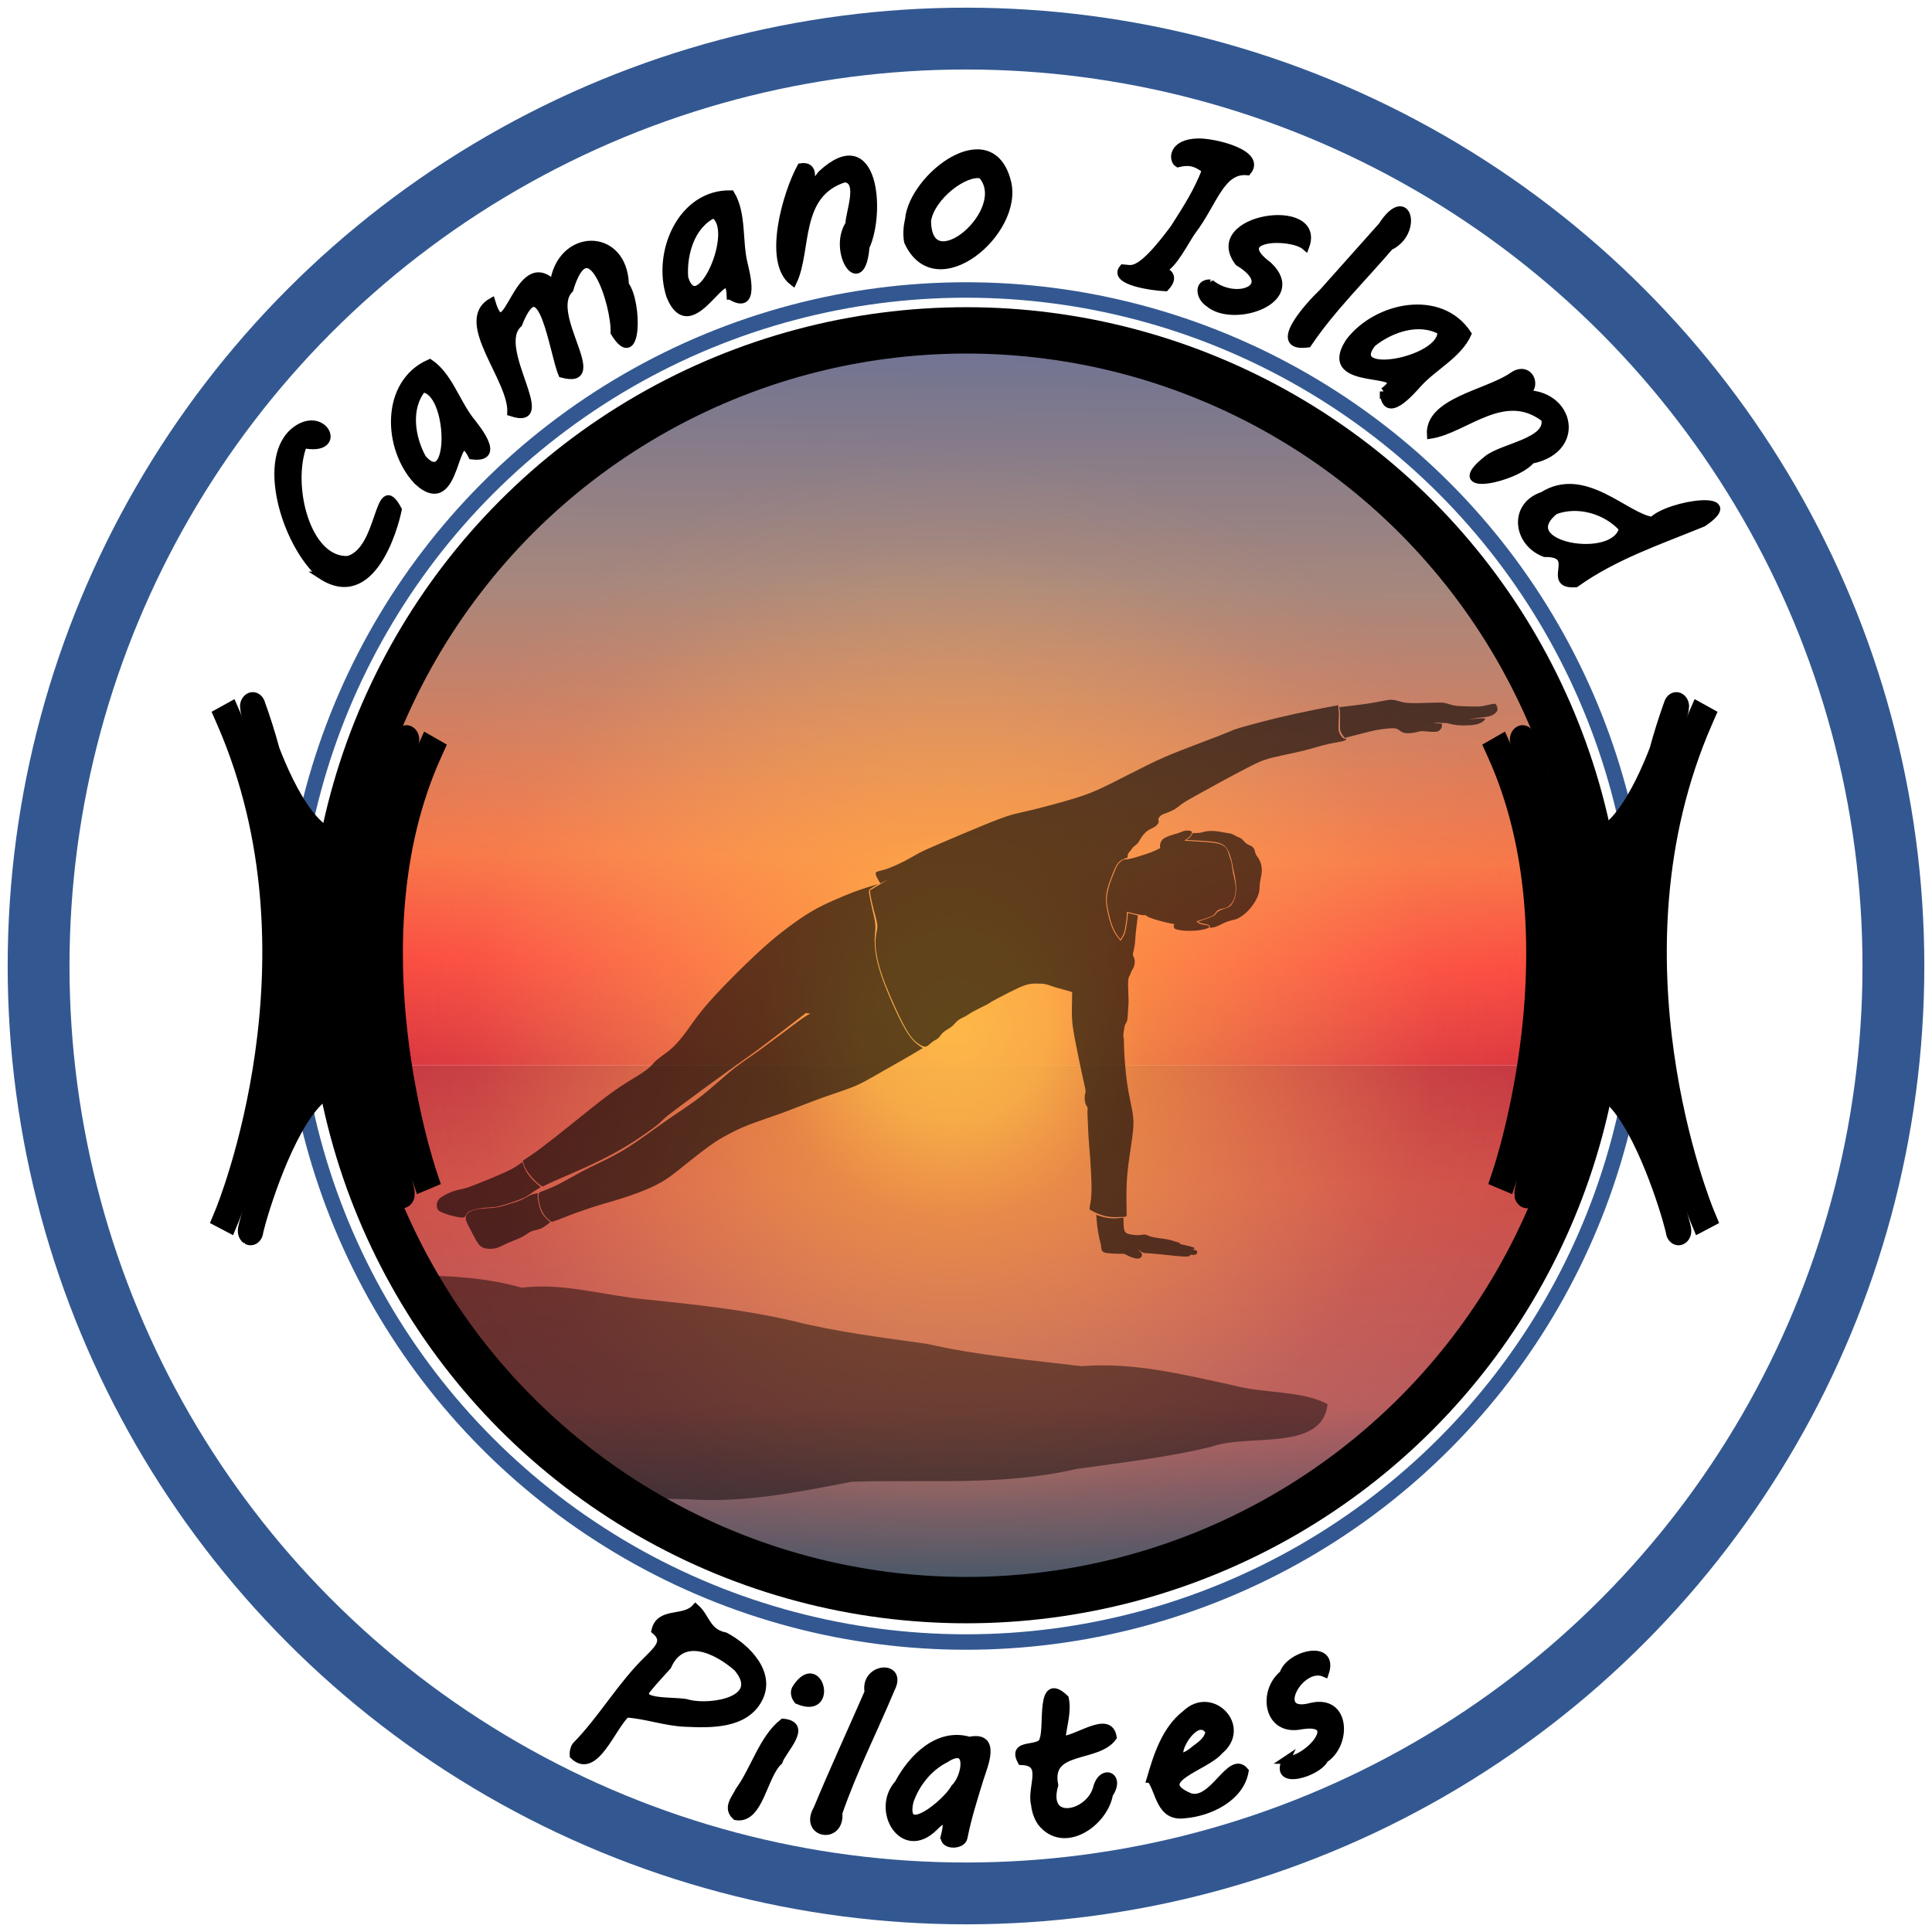 <?xml version="1.0" encoding="UTF-8" standalone="no"?>
<!-- Created with Inkscape (http://www.inkscape.org/) -->

<svg
   width="250mm"
   height="250mm"
   viewBox="0 0 250 250"
   version="1.1"
   id="svg1"
   xml:space="preserve"
   inkscape:version="1.3 (0e150ed6c4, 2023-07-21)"
   sodipodi:docname="CamanoIslandPilates.svg"
   inkscape:export-filename="Logo-Plain.svg"
   inkscape:export-xdpi="96"
   inkscape:export-ydpi="96"
   xmlns:inkscape="http://www.inkscape.org/namespaces/inkscape"
   xmlns:sodipodi="http://sodipodi.sourceforge.net/DTD/sodipodi-0.dtd"
   xmlns:xlink="http://www.w3.org/1999/xlink"
   xmlns="http://www.w3.org/2000/svg"
   xmlns:svg="http://www.w3.org/2000/svg"><sodipodi:namedview
     id="namedview1"
     pagecolor="#ffffff"
     bordercolor="#000000"
     borderopacity="0.25"
     inkscape:showpageshadow="2"
     inkscape:pageopacity="0.0"
     inkscape:pagecheckerboard="0"
     inkscape:deskcolor="#d1d1d1"
     inkscape:document-units="mm"
     inkscape:zoom="0.97904739"
     inkscape:cx="468.31237"
     inkscape:cy="526.53222"
     inkscape:window-width="2560"
     inkscape:window-height="1334"
     inkscape:window-x="-11"
     inkscape:window-y="-11"
     inkscape:window-maximized="1"
     inkscape:current-layer="layer1"
     showguides="true"
     showgrid="false"><sodipodi:guide
       position="0,297"
       orientation="0,793.701"
       id="guide3"
       inkscape:locked="false" /><sodipodi:guide
       position="210,0"
       orientation="0,-793.701"
       id="guide5"
       inkscape:locked="false" /><sodipodi:guide
       position="0,0"
       orientation="-1122.52,0"
       id="guide6"
       inkscape:locked="false" /><sodipodi:guide
       position="125.004,482.667"
       orientation="1,0"
       id="guide10"
       inkscape:locked="false" /><sodipodi:guide
       position="-178.922,124.99"
       orientation="0,-1"
       id="guide11"
       inkscape:locked="false" /><sodipodi:guide
       position="-28.282,174.518"
       orientation="0,-1"
       id="guide1"
       inkscape:locked="false" /><sodipodi:guide
       position="-63.237,22.453"
       orientation="0,-1"
       id="guide2"
       inkscape:locked="false" /></sodipodi:namedview><defs
     id="defs1"><inkscape:path-effect
       effect="bspline"
       id="path-effect23"
       is_visible="true"
       lpeversion="1.3"
       weight="33.333"
       steps="2"
       helper_size="0"
       apply_no_weight="true"
       apply_with_weight="true"
       only_selected="false"
       uniform="false" /><inkscape:path-effect
       effect="bspline"
       id="path-effect22"
       is_visible="true"
       lpeversion="1.3"
       weight="33.333"
       steps="2"
       helper_size="0"
       apply_no_weight="true"
       apply_with_weight="true"
       only_selected="false"
       uniform="false" /><linearGradient
       id="linearGradient66"
       inkscape:collect="always"><stop
         style="stop-color:#36566a;stop-opacity:1;"
         offset="0"
         id="stop66" /><stop
         style="stop-color:#b85d5e;stop-opacity:1;"
         offset="0.37"
         id="stop69" /><stop
         style="stop-color:#cf5049;stop-opacity:1;"
         offset="0.775"
         id="stop68" /><stop
         style="stop-color:#c53841;stop-opacity:1;"
         offset="1"
         id="stop67" /></linearGradient><linearGradient
       id="linearGradient4"
       inkscape:collect="always"><stop
         style="stop-color:#febb48;stop-opacity:0.974;"
         offset="0"
         id="stop5" /><stop
         style="stop-color:#febb48;stop-opacity:0.864;"
         offset="0.164"
         id="stop28" /><stop
         style="stop-color:#febb48;stop-opacity:0.539;"
         offset="0.331"
         id="stop7" /><stop
         style="stop-color:#febb68;stop-opacity:0.059;"
         offset="0.835"
         id="stop29" /><stop
         style="stop-color:#febb7a;stop-opacity:0;"
         offset="1"
         id="stop6" /></linearGradient><linearGradient
       id="linearGradient1"
       inkscape:collect="always"><stop
         style="stop-color:#db3740;stop-opacity:1;"
         offset="0"
         id="stop1" /><stop
         style="stop-color:#fb4d42;stop-opacity:1;"
         offset="0.139"
         id="stop8" /><stop
         style="stop-color:#f87849;stop-opacity:1;"
         offset="0.283"
         id="stop4" /><stop
         style="stop-color:#a6877d;stop-opacity:1;"
         offset="0.657"
         id="stop3" /><stop
         style="stop-color:#6c7294;stop-opacity:1;"
         offset="1"
         id="stop2" /></linearGradient><linearGradient
       inkscape:collect="always"
       xlink:href="#linearGradient1"
       id="linearGradient2"
       x1="105.126"
       y1="161.614"
       x2="106.201"
       y2="67.023"
       gradientUnits="userSpaceOnUse"
       gradientTransform="translate(7.4927851e-6)" /><radialGradient
       inkscape:collect="always"
       xlink:href="#linearGradient4"
       id="radialGradient6"
       cx="-0.62"
       cy="144.224"
       fx="-0.62"
       fy="144.224"
       r="40.129"
       gradientUnits="userSpaceOnUse"
       gradientTransform="matrix(1.86,0,0,1.86,106.279,-111.558)" /><filter
       inkscape:label="Apparition"
       inkscape:menu="Blurs"
       inkscape:menu-tooltip="Edges are partly feathered out"
       style="color-interpolation-filters:sRGB"
       id="filter28"
       x="-0.116"
       y="-0.356"
       width="1.232"
       height="1.713"><feMorphology
         radius="4"
         in="SourceGraphic"
         result="result0"
         id="feMorphology28" /><feGaussianBlur
         in="result0"
         stdDeviation="8"
         result="result91"
         id="feGaussianBlur28" /><feComposite
         operator="in"
         in="SourceGraphic"
         in2="result91"
         id="feComposite28" /></filter><filter
       inkscape:label="Evanescent"
       inkscape:menu="Blurs"
       inkscape:menu-tooltip="Blur the contents of objects, preserving the outline and adding progressive transparency at edges"
       style="color-interpolation-filters:sRGB"
       id="filter66"
       x="-0.096"
       y="-0.295"
       width="1.192"
       height="1.591"><feGaussianBlur
         result="result6"
         stdDeviation="5.25"
         in="SourceGraphic"
         id="feGaussianBlur66" /><feColorMatrix
         values="1 0 0 0 0 0 1 0 0 0 0 0 1 0 0 0 0 0 1 0 "
         result="result7"
         in="SourceGraphic"
         id="feColorMatrix66" /><feComposite
         operator="in"
         in="result6"
         in2="result7"
         id="feComposite66" /></filter><linearGradient
       inkscape:collect="always"
       xlink:href="#linearGradient66"
       id="linearGradient67"
       x1="63.718"
       y1="231.315"
       x2="63.718"
       y2="161.614"
       gradientUnits="userSpaceOnUse"
       gradientTransform="matrix(2,0,0,1,-22.311,0)" /><clipPath
       clipPathUnits="userSpaceOnUse"
       id="clipPath3"><ellipse
         style="opacity:0.677;fill:#000000;stroke-width:2;stroke-linecap:square"
         id="ellipse3"
         cx="105.126"
         cy="149.193"
         rx="82.815"
         ry="82.38" /></clipPath><inkscape:path-effect
       effect="bspline"
       id="path-effect7"
       is_visible="true"
       lpeversion="1.3"
       weight="33.333"
       steps="2"
       helper_size="0"
       apply_no_weight="true"
       apply_with_weight="true"
       only_selected="false"
       uniform="false" /><inkscape:path-effect
       effect="bspline"
       id="path-effect6"
       is_visible="true"
       lpeversion="1.3"
       weight="33.333"
       steps="2"
       helper_size="0"
       apply_no_weight="true"
       apply_with_weight="true"
       only_selected="false"
       uniform="false" /><inkscape:path-effect
       effect="bspline"
       id="path-effect5"
       is_visible="true"
       lpeversion="1.3"
       weight="33.333"
       steps="2"
       helper_size="0"
       apply_no_weight="true"
       apply_with_weight="true"
       only_selected="false"
       uniform="false" /><inkscape:path-effect
       effect="bspline"
       id="path-effect4"
       is_visible="true"
       lpeversion="1.3"
       weight="33.333"
       steps="2"
       helper_size="0"
       apply_no_weight="true"
       apply_with_weight="true"
       only_selected="false"
       uniform="false" /><inkscape:path-effect
       effect="bspline"
       id="path-effect3"
       is_visible="true"
       lpeversion="1.3"
       weight="33.333"
       steps="2"
       helper_size="0"
       apply_no_weight="true"
       apply_with_weight="true"
       only_selected="false"
       uniform="false" /><inkscape:path-effect
       effect="bspline"
       id="path-effect2"
       is_visible="true"
       lpeversion="1.3"
       weight="33.333"
       steps="2"
       helper_size="0"
       apply_no_weight="true"
       apply_with_weight="true"
       only_selected="false"
       uniform="false" /><clipPath
       clipPathUnits="userSpaceOnUse"
       id="clipPath1"><rect
         style="opacity:0.436;fill:#08f724;fill-opacity:1;stroke:#000000;stroke-width:0.1;stroke-linecap:square;stroke-dasharray:none"
         id="rect2"
         width="193.766"
         height="118.368"
         x="9.188"
         y="92.694"
         transform="rotate(6.413)" /></clipPath><inkscape:path-effect
       effect="bspline"
       id="path-effect8"
       is_visible="true"
       lpeversion="1.3"
       weight="33.333"
       steps="2"
       helper_size="0"
       apply_no_weight="true"
       apply_with_weight="true"
       only_selected="false"
       uniform="false" /><inkscape:path-effect
       effect="bspline"
       id="path-effect7-5"
       is_visible="true"
       lpeversion="1.3"
       weight="33.333"
       steps="2"
       helper_size="0"
       apply_no_weight="true"
       apply_with_weight="true"
       only_selected="false"
       uniform="false" /><inkscape:path-effect
       effect="bspline"
       id="path-effect6-6"
       is_visible="true"
       lpeversion="1.3"
       weight="33.333"
       steps="2"
       helper_size="0"
       apply_no_weight="true"
       apply_with_weight="true"
       only_selected="false"
       uniform="false" /><inkscape:path-effect
       effect="bspline"
       id="path-effect5-1"
       is_visible="true"
       lpeversion="1.3"
       weight="33.333"
       steps="2"
       helper_size="0"
       apply_no_weight="true"
       apply_with_weight="true"
       only_selected="false"
       uniform="false" /><inkscape:path-effect
       effect="bspline"
       id="path-effect4-5"
       is_visible="true"
       lpeversion="1.3"
       weight="33.333"
       steps="2"
       helper_size="0"
       apply_no_weight="true"
       apply_with_weight="true"
       only_selected="false"
       uniform="false" /><inkscape:path-effect
       effect="bspline"
       id="path-effect3-0"
       is_visible="true"
       lpeversion="1.3"
       weight="33.333"
       steps="2"
       helper_size="0"
       apply_no_weight="true"
       apply_with_weight="true"
       only_selected="false"
       uniform="false" /><clipPath
       clipPathUnits="userSpaceOnUse"
       id="clipPath1-1"><rect
         style="fill:none;stroke:#000000;stroke-width:1;stroke-linecap:square;stroke-dasharray:8, 2, 1, 2"
         id="rect2-0"
         width="82.155"
         height="116.206"
         x="107.288"
         y="96.207"
         transform="rotate(1.681)" /></clipPath><inkscape:path-effect
       effect="bspline"
       id="path-effect9"
       is_visible="true"
       lpeversion="1.3"
       weight="33.333"
       steps="2"
       helper_size="0"
       apply_no_weight="true"
       apply_with_weight="true"
       only_selected="false"
       uniform="false" /><inkscape:path-effect
       effect="bspline"
       id="path-effect8-2"
       is_visible="true"
       lpeversion="1.3"
       weight="33.333"
       steps="2"
       helper_size="0"
       apply_no_weight="true"
       apply_with_weight="true"
       only_selected="false"
       uniform="false" /><inkscape:path-effect
       effect="bspline"
       id="path-effect7-3"
       is_visible="true"
       lpeversion="1.3"
       weight="33.333"
       steps="2"
       helper_size="0"
       apply_no_weight="true"
       apply_with_weight="true"
       only_selected="false"
       uniform="false" /><inkscape:path-effect
       effect="bspline"
       id="path-effect6-5"
       is_visible="true"
       lpeversion="1.3"
       weight="33.333"
       steps="2"
       helper_size="0"
       apply_no_weight="true"
       apply_with_weight="true"
       only_selected="false"
       uniform="false" /><inkscape:path-effect
       effect="bspline"
       id="path-effect5-15"
       is_visible="true"
       lpeversion="1.3"
       weight="33.333"
       steps="2"
       helper_size="0"
       apply_no_weight="true"
       apply_with_weight="true"
       only_selected="false"
       uniform="false" /><inkscape:path-effect
       effect="bspline"
       id="path-effect4-7"
       is_visible="true"
       lpeversion="1.3"
       weight="33.333"
       steps="2"
       helper_size="0"
       apply_no_weight="true"
       apply_with_weight="true"
       only_selected="false"
       uniform="false" /><inkscape:path-effect
       effect="bspline"
       id="path-effect3-6"
       is_visible="true"
       lpeversion="1.3"
       weight="33.333"
       steps="2"
       helper_size="0"
       apply_no_weight="true"
       apply_with_weight="true"
       only_selected="false"
       uniform="false" /><clipPath
       clipPathUnits="userSpaceOnUse"
       id="clipPath1-9"><rect
         style="opacity:0.589;fill:#000000;stroke-width:0.25;stroke-linecap:square"
         id="rect2-4"
         width="95.126"
         height="74.047"
         x="68.913"
         y="105.666"
         transform="rotate(-1.608)" /></clipPath><inkscape:path-effect
       effect="bspline"
       id="path-effect20"
       is_visible="true"
       lpeversion="1.3"
       weight="33.333"
       steps="2"
       helper_size="0"
       apply_no_weight="true"
       apply_with_weight="true"
       only_selected="false"
       uniform="false" /><inkscape:path-effect
       effect="bspline"
       id="path-effect19"
       is_visible="true"
       lpeversion="1.3"
       weight="33.333"
       steps="2"
       helper_size="0"
       apply_no_weight="true"
       apply_with_weight="true"
       only_selected="false"
       uniform="false" /><inkscape:path-effect
       effect="bspline"
       id="path-effect18"
       is_visible="true"
       lpeversion="1.3"
       weight="33.333"
       steps="2"
       helper_size="0"
       apply_no_weight="true"
       apply_with_weight="true"
       only_selected="false"
       uniform="false" /><inkscape:path-effect
       effect="bspline"
       id="path-effect17"
       is_visible="true"
       lpeversion="1.3"
       weight="33.333"
       steps="2"
       helper_size="0"
       apply_no_weight="true"
       apply_with_weight="true"
       only_selected="false"
       uniform="false" /><inkscape:path-effect
       effect="bspline"
       id="path-effect16"
       is_visible="true"
       lpeversion="1.3"
       weight="33.333"
       steps="2"
       helper_size="0"
       apply_no_weight="true"
       apply_with_weight="true"
       only_selected="false"
       uniform="false" /><inkscape:path-effect
       effect="bspline"
       id="path-effect15"
       is_visible="true"
       lpeversion="1.3"
       weight="33.333"
       steps="2"
       helper_size="0"
       apply_no_weight="true"
       apply_with_weight="true"
       only_selected="false"
       uniform="false" /><inkscape:path-effect
       effect="bspline"
       id="path-effect14"
       is_visible="true"
       lpeversion="1.3"
       weight="33.333"
       steps="2"
       helper_size="0"
       apply_no_weight="true"
       apply_with_weight="true"
       only_selected="false"
       uniform="false" /><inkscape:path-effect
       effect="bspline"
       id="path-effect13"
       is_visible="true"
       lpeversion="1.3"
       weight="33.333"
       steps="2"
       helper_size="0"
       apply_no_weight="true"
       apply_with_weight="true"
       only_selected="false"
       uniform="false" /><inkscape:path-effect
       effect="bspline"
       id="path-effect12"
       is_visible="true"
       lpeversion="1.3"
       weight="33.333"
       steps="2"
       helper_size="0"
       apply_no_weight="true"
       apply_with_weight="true"
       only_selected="false"
       uniform="false" /><inkscape:path-effect
       effect="bspline"
       id="path-effect11"
       is_visible="true"
       lpeversion="1.3"
       weight="33.333"
       steps="2"
       helper_size="0"
       apply_no_weight="true"
       apply_with_weight="true"
       only_selected="false"
       uniform="false" /><inkscape:path-effect
       effect="bspline"
       id="path-effect9-2"
       is_visible="true"
       lpeversion="1.3"
       weight="33.333"
       steps="2"
       helper_size="0"
       apply_no_weight="true"
       apply_with_weight="true"
       only_selected="false"
       uniform="false" /><inkscape:path-effect
       effect="bspline"
       id="path-effect8-0"
       is_visible="true"
       lpeversion="1.3"
       weight="33.333"
       steps="2"
       helper_size="0"
       apply_no_weight="true"
       apply_with_weight="true"
       only_selected="false"
       uniform="false" /><inkscape:path-effect
       effect="bspline"
       id="path-effect7-8"
       is_visible="true"
       lpeversion="1.3"
       weight="33.333"
       steps="2"
       helper_size="0"
       apply_no_weight="true"
       apply_with_weight="true"
       only_selected="false"
       uniform="false" /><inkscape:path-effect
       effect="bspline"
       id="path-effect6-2"
       is_visible="true"
       lpeversion="1.3"
       weight="33.333"
       steps="2"
       helper_size="0"
       apply_no_weight="true"
       apply_with_weight="true"
       only_selected="false"
       uniform="false" /><inkscape:path-effect
       effect="bspline"
       id="path-effect5-0"
       is_visible="true"
       lpeversion="1.3"
       weight="33.333"
       steps="2"
       helper_size="0"
       apply_no_weight="true"
       apply_with_weight="true"
       only_selected="false"
       uniform="false" /><inkscape:path-effect
       effect="bspline"
       id="path-effect4-9"
       is_visible="true"
       lpeversion="1.3"
       weight="33.333"
       steps="2"
       helper_size="0"
       apply_no_weight="true"
       apply_with_weight="true"
       only_selected="false"
       uniform="false" /><inkscape:path-effect
       effect="bspline"
       id="path-effect3-61"
       is_visible="true"
       lpeversion="1.3"
       weight="33.333"
       steps="2"
       helper_size="0"
       apply_no_weight="true"
       apply_with_weight="true"
       only_selected="false"
       uniform="false" /><inkscape:path-effect
       effect="bspline"
       id="path-effect2-5"
       is_visible="true"
       lpeversion="1.3"
       weight="33.333"
       steps="2"
       helper_size="0"
       apply_no_weight="true"
       apply_with_weight="true"
       only_selected="false"
       uniform="false" /><clipPath
       clipPathUnits="userSpaceOnUse"
       id="clipPath1-0"><rect
         style="fill:none;stroke:#000000;stroke-width:1;stroke-linecap:square;stroke-dasharray:8, 2, 1, 2"
         id="rect2-7"
         width="202.94"
         height="126.503"
         x="5.351"
         y="90.578" /></clipPath><inkscape:path-effect
       effect="bspline"
       id="path-effect9-6"
       is_visible="true"
       lpeversion="1.3"
       weight="33.333"
       steps="2"
       helper_size="0"
       apply_no_weight="true"
       apply_with_weight="true"
       only_selected="false"
       uniform="false" /><inkscape:path-effect
       effect="bspline"
       id="path-effect8-8"
       is_visible="true"
       lpeversion="1.3"
       weight="33.333"
       steps="2"
       helper_size="0"
       apply_no_weight="true"
       apply_with_weight="true"
       only_selected="false"
       uniform="false" /><inkscape:path-effect
       effect="bspline"
       id="path-effect7-6"
       is_visible="true"
       lpeversion="1.3"
       weight="33.333"
       steps="2"
       helper_size="0"
       apply_no_weight="true"
       apply_with_weight="true"
       only_selected="false"
       uniform="false" /><inkscape:path-effect
       effect="bspline"
       id="path-effect6-1"
       is_visible="true"
       lpeversion="1.3"
       weight="33.333"
       steps="2"
       helper_size="0"
       apply_no_weight="true"
       apply_with_weight="true"
       only_selected="false"
       uniform="false" /><inkscape:path-effect
       effect="bspline"
       id="path-effect5-7"
       is_visible="true"
       lpeversion="1.3"
       weight="33.333"
       steps="2"
       helper_size="0"
       apply_no_weight="true"
       apply_with_weight="true"
       only_selected="false"
       uniform="false" /><inkscape:path-effect
       effect="bspline"
       id="path-effect4-53"
       is_visible="true"
       lpeversion="1.3"
       weight="33.333"
       steps="2"
       helper_size="0"
       apply_no_weight="true"
       apply_with_weight="true"
       only_selected="false"
       uniform="false" /><inkscape:path-effect
       effect="bspline"
       id="path-effect3-3"
       is_visible="true"
       lpeversion="1.3"
       weight="33.333"
       steps="2"
       helper_size="0"
       apply_no_weight="true"
       apply_with_weight="true"
       only_selected="false"
       uniform="false" /><inkscape:path-effect
       effect="bspline"
       id="path-effect2-3"
       is_visible="true"
       lpeversion="1.3"
       weight="33.333"
       steps="2"
       helper_size="0"
       apply_no_weight="true"
       apply_with_weight="true"
       only_selected="false"
       uniform="false" /><clipPath
       clipPathUnits="userSpaceOnUse"
       id="clipPath1-6"><rect
         style="opacity:0.589;fill:#000000;stroke-width:0.25;stroke-linecap:square"
         id="rect2-3"
         width="173.498"
         height="103.504"
         x="14.053"
         y="85.668"
         transform="rotate(-0.859)" /></clipPath><inkscape:path-effect
       effect="bspline"
       id="path-effect11-9"
       is_visible="true"
       lpeversion="1.3"
       weight="33.333"
       steps="2"
       helper_size="0"
       apply_no_weight="true"
       apply_with_weight="true"
       only_selected="false"
       uniform="false" /><inkscape:path-effect
       effect="bspline"
       id="path-effect10"
       is_visible="true"
       lpeversion="1.3"
       weight="33.333"
       steps="2"
       helper_size="0"
       apply_no_weight="true"
       apply_with_weight="true"
       only_selected="false"
       uniform="false" /><inkscape:path-effect
       effect="bspline"
       id="path-effect9-5"
       is_visible="true"
       lpeversion="1.3"
       weight="33.333"
       steps="2"
       helper_size="0"
       apply_no_weight="true"
       apply_with_weight="true"
       only_selected="false"
       uniform="false" /><inkscape:path-effect
       effect="bspline"
       id="path-effect8-4"
       is_visible="true"
       lpeversion="1.3"
       weight="33.333"
       steps="2"
       helper_size="0"
       apply_no_weight="true"
       apply_with_weight="true"
       only_selected="false"
       uniform="false" /><inkscape:path-effect
       effect="bspline"
       id="path-effect7-9"
       is_visible="true"
       lpeversion="1.3"
       weight="33.333"
       steps="2"
       helper_size="0"
       apply_no_weight="true"
       apply_with_weight="true"
       only_selected="false"
       uniform="false" /><inkscape:path-effect
       effect="bspline"
       id="path-effect6-0"
       is_visible="true"
       lpeversion="1.3"
       weight="33.333"
       steps="2"
       helper_size="0"
       apply_no_weight="true"
       apply_with_weight="true"
       only_selected="false"
       uniform="false" /><inkscape:path-effect
       effect="bspline"
       id="path-effect5-9"
       is_visible="true"
       lpeversion="1.3"
       weight="33.333"
       steps="2"
       helper_size="0"
       apply_no_weight="true"
       apply_with_weight="true"
       only_selected="false"
       uniform="false" /><inkscape:path-effect
       effect="bspline"
       id="path-effect4-99"
       is_visible="true"
       lpeversion="1.3"
       weight="33.333"
       steps="2"
       helper_size="0"
       apply_no_weight="true"
       apply_with_weight="true"
       only_selected="false"
       uniform="false" /><inkscape:path-effect
       effect="bspline"
       id="path-effect3-9"
       is_visible="true"
       lpeversion="1.3"
       weight="33.333"
       steps="2"
       helper_size="0"
       apply_no_weight="true"
       apply_with_weight="true"
       only_selected="false"
       uniform="false" /><inkscape:path-effect
       effect="bspline"
       id="path-effect2-4"
       is_visible="true"
       lpeversion="1.3"
       weight="33.333"
       steps="2"
       helper_size="0"
       apply_no_weight="true"
       apply_with_weight="true"
       only_selected="false"
       uniform="false" /><clipPath
       clipPathUnits="userSpaceOnUse"
       id="clipPath1-5"><rect
         style="opacity:0.589;fill:#00ff17;stroke-width:0.25;stroke-linecap:square"
         id="rect2-9"
         width="200.265"
         height="134.911"
         x="6.497"
         y="88.667"
         transform="rotate(0.217)" /></clipPath><inkscape:path-effect
       effect="bspline"
       id="path-effect10-4"
       is_visible="true"
       lpeversion="1.3"
       weight="33.333"
       steps="2"
       helper_size="0"
       apply_no_weight="true"
       apply_with_weight="true"
       only_selected="false"
       uniform="false" /><inkscape:path-effect
       effect="bspline"
       id="path-effect9-1"
       is_visible="true"
       lpeversion="1.3"
       weight="33.333"
       steps="2"
       helper_size="0"
       apply_no_weight="true"
       apply_with_weight="true"
       only_selected="false"
       uniform="false" /><inkscape:path-effect
       effect="bspline"
       id="path-effect8-80"
       is_visible="true"
       lpeversion="1.3"
       weight="33.333"
       steps="2"
       helper_size="0"
       apply_no_weight="true"
       apply_with_weight="true"
       only_selected="false"
       uniform="false" /><inkscape:path-effect
       effect="bspline"
       id="path-effect7-95"
       is_visible="true"
       lpeversion="1.3"
       weight="33.333"
       steps="2"
       helper_size="0"
       apply_no_weight="true"
       apply_with_weight="true"
       only_selected="false"
       uniform="false" /><inkscape:path-effect
       effect="bspline"
       id="path-effect6-7"
       is_visible="true"
       lpeversion="1.3"
       weight="33.333"
       steps="2"
       helper_size="0"
       apply_no_weight="true"
       apply_with_weight="true"
       only_selected="false"
       uniform="false" /><inkscape:path-effect
       effect="bspline"
       id="path-effect5-75"
       is_visible="true"
       lpeversion="1.3"
       weight="33.333"
       steps="2"
       helper_size="0"
       apply_no_weight="true"
       apply_with_weight="true"
       only_selected="false"
       uniform="false" /><inkscape:path-effect
       effect="bspline"
       id="path-effect4-0"
       is_visible="true"
       lpeversion="1.3"
       weight="33.333"
       steps="2"
       helper_size="0"
       apply_no_weight="true"
       apply_with_weight="true"
       only_selected="false"
       uniform="false" /><inkscape:path-effect
       effect="bspline"
       id="path-effect3-7"
       is_visible="true"
       lpeversion="1.3"
       weight="33.333"
       steps="2"
       helper_size="0"
       apply_no_weight="true"
       apply_with_weight="true"
       only_selected="false"
       uniform="false" /><inkscape:path-effect
       effect="bspline"
       id="path-effect2-8"
       is_visible="true"
       lpeversion="1.3"
       weight="33.333"
       steps="2"
       helper_size="0"
       apply_no_weight="true"
       apply_with_weight="true"
       only_selected="false"
       uniform="false" /><clipPath
       clipPathUnits="userSpaceOnUse"
       id="clipPath1-18"><rect
         style="opacity:0.589;fill:#00ff17;stroke-width:0.25;stroke-linecap:square"
         id="rect2-2"
         width="169.308"
         height="185.742"
         x="12.994"
         y="41.658"
         transform="rotate(-5.892)" /></clipPath><inkscape:path-effect
       effect="bspline"
       id="path-effect10-8"
       is_visible="true"
       lpeversion="1.3"
       weight="33.333"
       steps="2"
       helper_size="0"
       apply_no_weight="true"
       apply_with_weight="true"
       only_selected="false"
       uniform="false" /><inkscape:path-effect
       effect="bspline"
       id="path-effect9-59"
       is_visible="true"
       lpeversion="1.3"
       weight="33.333"
       steps="2"
       helper_size="0"
       apply_no_weight="true"
       apply_with_weight="true"
       only_selected="false"
       uniform="false" /><inkscape:path-effect
       effect="bspline"
       id="path-effect8-09"
       is_visible="true"
       lpeversion="1.3"
       weight="33.333"
       steps="2"
       helper_size="0"
       apply_no_weight="true"
       apply_with_weight="true"
       only_selected="false"
       uniform="false" /><inkscape:path-effect
       effect="bspline"
       id="path-effect7-94"
       is_visible="true"
       lpeversion="1.3"
       weight="33.333"
       steps="2"
       helper_size="0"
       apply_no_weight="true"
       apply_with_weight="true"
       only_selected="false"
       uniform="false" /><inkscape:path-effect
       effect="bspline"
       id="path-effect6-4"
       is_visible="true"
       lpeversion="1.3"
       weight="33.333"
       steps="2"
       helper_size="0"
       apply_no_weight="true"
       apply_with_weight="true"
       only_selected="false"
       uniform="false" /><inkscape:path-effect
       effect="bspline"
       id="path-effect5-3"
       is_visible="true"
       lpeversion="1.3"
       weight="33.333"
       steps="2"
       helper_size="0"
       apply_no_weight="true"
       apply_with_weight="true"
       only_selected="false"
       uniform="false" /><inkscape:path-effect
       effect="bspline"
       id="path-effect4-95"
       is_visible="true"
       lpeversion="1.3"
       weight="33.333"
       steps="2"
       helper_size="0"
       apply_no_weight="true"
       apply_with_weight="true"
       only_selected="false"
       uniform="false" /><inkscape:path-effect
       effect="bspline"
       id="path-effect3-5"
       is_visible="true"
       lpeversion="1.3"
       weight="33.333"
       steps="2"
       helper_size="0"
       apply_no_weight="true"
       apply_with_weight="true"
       only_selected="false"
       uniform="false" /><inkscape:path-effect
       effect="bspline"
       id="path-effect2-2"
       is_visible="true"
       lpeversion="1.3"
       weight="33.333"
       steps="2"
       helper_size="0"
       apply_no_weight="true"
       apply_with_weight="true"
       only_selected="false"
       uniform="false" /><clipPath
       clipPathUnits="userSpaceOnUse"
       id="clipPath1-2"><rect
         style="opacity:0.589;fill:#00ff17;stroke-width:0.25;stroke-linecap:square"
         id="rect2-25"
         width="199.501"
         height="129.179"
         x="1.529"
         y="69.175"
         transform="rotate(0.892)" /></clipPath><inkscape:path-effect
       effect="bspline"
       id="path-effect1"
       is_visible="true"
       lpeversion="1.3"
       weight="33.333"
       steps="2"
       helper_size="0"
       apply_no_weight="true"
       apply_with_weight="true"
       only_selected="false"
       uniform="false" /><inkscape:path-effect
       effect="bspline"
       id="path-effect3-2"
       is_visible="true"
       lpeversion="1.3"
       weight="33.333"
       steps="2"
       helper_size="0"
       apply_no_weight="true"
       apply_with_weight="true"
       only_selected="false"
       uniform="false" /><inkscape:path-effect
       effect="bspline"
       id="path-effect2-7"
       is_visible="true"
       lpeversion="1.3"
       weight="33.333"
       steps="2"
       helper_size="0"
       apply_no_weight="true"
       apply_with_weight="true"
       only_selected="false"
       uniform="false" /><clipPath
       clipPathUnits="userSpaceOnUse"
       id="clipPath1-8"><rect
         style="opacity:0.589;fill:#00ff17;stroke-width:0.25;stroke-linecap:square"
         id="rect2-22"
         width="184.848"
         height="111.611"
         x="0.54"
         y="96.207" /></clipPath><inkscape:path-effect
       effect="bspline"
       id="path-effect2-85"
       is_visible="true"
       lpeversion="1.3"
       weight="33.333"
       steps="2"
       helper_size="0"
       apply_no_weight="true"
       apply_with_weight="true"
       only_selected="false"
       uniform="false" /><clipPath
       clipPathUnits="userSpaceOnUse"
       id="clipPath1-3"><rect
         style="opacity:0.589;fill:#00ff17;stroke-width:0.25;stroke-linecap:square"
         id="rect2-35"
         width="187.28"
         height="129.988"
         x="14.323"
         y="88.1"
         transform="rotate(3.922)" /></clipPath><inkscape:path-effect
       effect="bspline"
       id="path-effect2-9"
       is_visible="true"
       lpeversion="1.3"
       weight="33.333"
       steps="2"
       helper_size="0"
       apply_no_weight="true"
       apply_with_weight="true"
       only_selected="false"
       uniform="false" /><clipPath
       clipPathUnits="userSpaceOnUse"
       id="clipPath1-7"><rect
         style="opacity:0.568;fill:#000000;stroke-width:1;stroke-linecap:square"
         id="rect2-37"
         width="210"
         height="124.975"
         x="0"
         y="89.24" /></clipPath><inkscape:path-effect
       effect="bspline"
       id="path-effect2-21"
       is_visible="true"
       lpeversion="1.3"
       weight="33.333"
       steps="2"
       helper_size="0"
       apply_no_weight="true"
       apply_with_weight="true"
       only_selected="false"
       uniform="false" /><clipPath
       clipPathUnits="userSpaceOnUse"
       id="clipPath1-10"><rect
         style="opacity:0.568;fill:#010101;stroke-width:1;stroke-linecap:square"
         id="rect2-43"
         width="209.749"
         height="114.082"
         x="0.251"
         y="96.311" /></clipPath><inkscape:path-effect
       effect="bspline"
       id="path-effect2-6"
       is_visible="true"
       lpeversion="1.3"
       weight="33.333"
       steps="2"
       helper_size="0"
       apply_no_weight="true"
       apply_with_weight="true"
       only_selected="false"
       uniform="false" /><clipPath
       clipPathUnits="userSpaceOnUse"
       id="clipPath1-12"><rect
         style="opacity:0.568;fill:#000000;stroke-width:1;stroke-linecap:square"
         id="rect2-02"
         width="205.807"
         height="134.72"
         x="0"
         y="65.927" /></clipPath><inkscape:path-effect
       effect="bspline"
       id="path-effect3-4"
       is_visible="true"
       lpeversion="1.3"
       weight="33.333"
       steps="2"
       helper_size="0"
       apply_no_weight="true"
       apply_with_weight="true"
       only_selected="false"
       uniform="false" /><inkscape:path-effect
       effect="bspline"
       id="path-effect2-53"
       is_visible="true"
       lpeversion="1.3"
       weight="33.333"
       steps="2"
       helper_size="0"
       apply_no_weight="true"
       apply_with_weight="true"
       only_selected="false"
       uniform="false" /><clipPath
       clipPathUnits="userSpaceOnUse"
       id="clipPath1-50"><rect
         style="opacity:0.568;fill:#010101;stroke-width:1;stroke-linecap:square"
         id="rect2-47"
         width="209.749"
         height="114.082"
         x="0.251"
         y="96.311" /></clipPath></defs><g
     inkscape:label="Logo"
     inkscape:groupmode="layer"
     id="layer1"
     transform="translate(0.146,0.417)"><circle
       style="display:inline;opacity:1;fill:#ffffff;fill-opacity:1;stroke:#335891;stroke-width:8;stroke-linecap:square;stroke-dasharray:none;stroke-opacity:1"
       id="path11"
       cx="124.853"
       cy="124.583"
       r="120.007"
       inkscape:label="Outer" /><circle
       style="display:inline;opacity:1;fill:none;fill-opacity:1;stroke:#335891;stroke-width:2;stroke-linecap:square;stroke-dasharray:none;stroke-opacity:1"
       id="circle11"
       cx="124.853"
       cy="124.583"
       r="87.477"
       inkscape:label="Inner" /><path
       d="m 74.374,225.481 c 3.402,-3.459 5.813,-7.781 9.316,-11.177 1.266,-1.288 2.551,-2.391 0.962,-3.728 0.596,-2.577 3.705,-1.268 5.202,-2.937 1.397,1.236 1.416,3.185 3.835,3.675 2.794,1.476 6.139,4.84 4.274,8.203 -1.78,3.259 -6.141,3.168 -9.38,3.012 -2.588,-0.084 -5.182,-1.059 -7.682,-1.195 -1.859,1.636 -4.084,8.076 -6.829,5.402 -0.04,-0.431 0.055,-0.896 0.302,-1.255 z m 9.367,-7.49 c -2.058,2.242 3.995,1.525 5.259,2.045 2.971,0.697 9.835,-0.441 6.257,-4.662 -2.62,-2.302 -7.122,-4.511 -9.027,-0.192 -0.828,0.938 -1.705,1.833 -2.489,2.809 z m 11.767,13.304 c 2.016,-2.791 3.044,-6.726 5.674,-8.817 3.395,0.334 -0.084,3.553 -0.558,5.018 -2.027,1.867 -2.468,7.631 -5.54,7.119 -1.236,-1.098 -0.087,-2.269 0.424,-3.32 z m 7.41,-13.341 c 2.95,-4.416 5.036,3.756 0.156,1.639 -0.376,-0.493 -0.547,-1.112 -0.156,-1.639 z m 9.31,0.587 c -0.593,-3.33 4.587,-3.674 2.921,-0.433 -2.24,5.362 -4.899,10.572 -6.792,16.06 0.313,3.641 -4.637,2.744 -2.741,-0.511 2.103,-5.08 4.421,-10.073 6.612,-15.116 z m 9.856,18.711 c 0.479,-1.86 0.414,-3.073 -1.369,-1.222 -4.042,3.994 -7.695,-2.264 -4.605,-5.65 1.717,-3.265 5.124,-6.755 9.178,-5.556 3.587,-0.743 1.949,3.067 1.332,4.958 -0.773,2.521 -1.576,5.041 -2.08,7.617 -0.244,1.027 -2.582,1.066 -2.455,-0.147 z m -4.534,-4.541 c -1.076,4.994 4.789,0.166 5.845,-1.782 1.5,-1.434 2.204,-5.963 -1.203,-3.745 -2.196,1.109 -3.862,3.217 -4.642,5.527 z m 16.221,0.384 c -0.584,-2.298 1.643,-5.51 -1.748,-5.62 -1.4,-2.582 2.601,-1.2 2.845,-2.798 0.68,-1.789 -0.521,-8.46 2.787,-5.308 0.38,1.785 -0.303,3.592 -0.449,5.385 2.07,-0.055 6.169,-3.37 6.646,-0.379 -2.068,2.856 -8.565,1.217 -7.565,6.203 -1.449,5.096 4.379,3.993 5.476,0.497 0.619,-2.762 3.255,-1.733 1.612,0.673 -0.655,3.741 -5.861,7.322 -8.777,3.656 -0.474,-0.68 -0.739,-1.489 -0.827,-2.308 z m 14.966,-3.323 c 0.828,-2.828 1.907,-6.388 4.542,-8.396 3.34,-3.26 8.11,1.689 4.35,4.756 -1.713,2.091 -8.999,3.785 -3.813,5.975 3.032,0.963 5.239,-5.594 7.112,-3.333 -0.585,3.44 -4.58,5.345 -7.796,5.594 -3.226,0.438 -3.184,-3.06 -4.395,-4.596 z m 7.593,-6.176 c -2.102,-3.231 -6.509,6.337 -1.702,2.235 0.756,-0.523 1.651,-1.233 1.702,-2.235 z m 9.924,3.754 c 2.896,0.075 7.511,-5.379 1.98,-4.49 -4.37,0.913 -5.156,-4.377 -2.32,-6.661 0.749,-2.561 6.729,-4.03 5.385,-0.107 -3.254,-1.456 -7.132,5.792 -1.773,4.337 4.597,-1.088 4.689,4.893 1.718,6.782 -0.807,1.774 -6.692,3.595 -4.989,0.138 z"
       id="text2"
       style="font-size:29.281px;font-family:'MV Boli';-inkscape-font-specification:'MV Boli';text-align:center;letter-spacing:2.91px;text-anchor:middle;stroke:#000000;stroke-linecap:square"
       inkscape:label="Pilates"
       aria-label="Pilates" /><path
       d="m 41.473,74.051 c -4.711,-4.102 -8.102,-15.392 -3.266,-18.857 3.672,-2.63 6.193,2.974 0.898,1.877 -2.07,5.274 0.415,15.233 5.792,14.954 4.444,-1.228 3.774,-11.499 6.443,-6.495 -0.506,2.483 -3.409,12.696 -9.868,8.521 z M 60.934,58.534 c -2.553,-5.069 -1.637,8.327 -7.077,3.283 -3.999,-4.274 -4.258,-12.688 1.609,-15.246 2.411,1.64 3.373,4.976 5.175,7.335 1.016,1.283 4.115,5.097 0.293,4.628 z m -6.405,0.383 c 4.042,4.527 3.854,-8.801 -0.012,-9.059 -2.087,2.55 -1.468,6.376 0.012,9.059 z M 65.996,52.94 c 0.216,-4.295 -6.963,-11.736 -2.54,-14.282 1.988,6.64 3.312,-7.089 8.039,-2.298 0.82,-6.742 9.053,-6.957 9.242,0.094 1.7,2.203 1.696,11.153 -1.374,6.16 0.143,-3.499 -3.243,-14.145 -5.817,-5.585 -3.159,3.198 5.013,12.511 -0.951,10.931 C 71.407,45.186 70.018,33.649 66.943,41.477 63.472,44.575 71.94,54.928 65.996,52.94 Z M 94.387,37.866 c -0.201,-5.672 -4.967,6.881 -7.801,0.025 -1.847,-5.554 1.434,-13.306 7.834,-13.178 1.505,2.498 0.984,5.93 1.636,8.826 0.387,1.59 1.609,6.35 -1.668,4.327 z m -5.979,-2.329 c 1.78,5.802 7.179,-6.384 3.775,-8.235 -2.953,1.425 -4.005,5.197 -3.775,8.235 z M 109.127,22.676 c -6.356,2.007 -4.701,9.26 -6.668,13.361 -3.421,-2.619 -0.788,-11.506 1.03,-14.827 3.089,-0.469 -0.634,5.363 2.647,0.932 6.901,-6.418 7.811,4.894 5.728,9.403 -0.532,6.6 -4.417,0.573 -2.11,-2.971 -0.034,-1.369 1.784,-5.733 -0.628,-5.898 z m 8.329,5.335 c 0.518,-5.591 10.597,-13.278 12.726,-4.905 1.666,6.466 -9.226,15.704 -12.843,7.726 -0.167,-0.935 -0.088,-1.899 0.117,-2.821 z m 2.377,0.122 c 0.03,8.118 11.203,-1.358 7.048,-5.939 -2.122,-0.572 -6.569,2.799 -7.048,5.939 z m 36.076,-6.565 c -1.402,-1.078 -2.298,-1.164 -3.629,-0.843 -0.689,-0.416 -0.799,-2.65 2.586,-2.726 2.163,-0.049 8.308,1.461 6.413,3.759 -3.469,-0.343 -4.412,4.101 -7.109,7.637 -0.78,1.022 -2.506,4.591 -3.871,5.029 -0.462,0.148 2.136,0.452 0.352,2.345 -1.769,-0.08 -6.872,-0.813 -5.466,-2.476 0.646,0.035 1.069,0.253 1.905,-0.194 1.211,-0.634 2.791,-2.417 4.665,-4.94 1.746,-2.717 3.04,-4.734 4.155,-7.591 z m 0.572,14.669 c 3.452,2.789 8.908,0.447 3.64,-2.732 -4.384,-5.793 10.9,-8.056 8.657,-2.049 -1.844,-1.601 -10.053,-1.379 -4.791,2.494 4.694,4.466 -4.565,7.617 -7.727,4.842 -1.094,-0.683 -1.519,-2.592 0.222,-2.555 z m 22.207,-7.415 c 3.34,-5.177 4.795,0.885 0.983,2.66 -3.559,4.164 -7.524,8.024 -10.586,12.567 -4.925,0.649 0.165,-4.951 1.908,-6.6 2.565,-2.876 5.13,-5.751 7.695,-8.627 z m 0.214,21.417 c 4.553,-3.388 -8.485,-0.178 -4.453,-6.405 3.521,-4.676 11.764,-6.381 15.296,-1.042 -1.2,2.658 -4.321,4.18 -6.334,6.361 -1.089,1.222 -4.312,4.932 -4.509,1.086 z m -1.481,-6.243 c -3.763,4.761 9.333,2.28 8.921,-1.573 -2.85,-1.62 -6.552,-0.343 -8.921,1.573 z m 22.356,9.743 c -5.263,-4.09 -10.291,1.393 -14.783,2.105 -0.29,-4.289 7.229,-5.325 10.502,-7.538 2.591,-1.911 3.755,2.42 0.682,2.348 6.643,-0.995 8.912,7.006 1.821,8.438 -1.997,2.451 -11.333,4.395 -5.694,-0.062 1.938,-1.614 8.213,-2.261 7.472,-5.291 z m -0.277,9.982 c 5.406,-3.416 10.716,2.808 14.179,3.243 2.155,-2.204 12.279,-3.591 6.539,0.28 -5.636,2.309 -11.477,4.258 -16.476,7.834 -4.093,0.274 0.789,-3.973 -3.996,-3.918 -3.6,-1.355 -4.196,-6.14 -0.246,-7.439 z m 1.547,1.934 c -5.673,4.554 7.828,6.943 8.805,2.314 -2.084,-2.373 -5.819,-3.454 -8.805,-2.314 z"
       id="path1"
       style="font-size:29.281px;font-family:'MV Boli';-inkscape-font-specification:'MV Boli';text-align:center;letter-spacing:0px;text-anchor:middle;display:inline;stroke:#000000;stroke-linecap:square"
       inkscape:label="Camano Island"
       aria-label="Camano Island"
       sodipodi:nodetypes="csccccccccccccccccccccscscccsscccccccccccccccccccscssccccccccccccscccscccscccccccsscccccccccccc" /><g
       id="g4"
       inkscape:label="Magic Circle and Sunrise"
       transform="matrix(1.036,0,0,1,16.173,-23.5)"
       style="stroke-width:0.982"><g
         inkscape:label="Sunrise"
         id="layer1-8"
         transform="matrix(0.968,0,0,1.003,1.55,-1.141)"
         clip-path="url(#clipPath3)"
         style="stroke-width:0.997"><rect
           style="display:inline;fill:url(#linearGradient2);fill-opacity:1;stroke:none;stroke-width:1.994;stroke-linecap:square;stroke-linejoin:miter"
           id="rect1"
           width="165.629"
           height="95.928"
           x="22.311"
           y="65.685"
           ry="0"
           inkscape:label="Sky" /><rect
           style="fill:url(#linearGradient67);fill-opacity:1;stroke:none;stroke-width:1.994;stroke-linecap:square;stroke-linejoin:miter"
           id="rect66"
           width="165.629"
           height="69.701"
           x="22.311"
           y="161.614"
           inkscape:label="Water" /><circle
           style="display:inline;fill:url(#radialGradient6);stroke:none;stroke-width:1.994;stroke-linecap:square;stroke-linejoin:miter"
           id="path4"
           cx="105.126"
           cy="156.717"
           r="74.646"
           inkscape:label="Sun" /><path
           style="display:inline;opacity:0.677;mix-blend-mode:normal;fill:#000000;fill-opacity:1;stroke:none;stroke-width:1.994;stroke-linecap:square;stroke-linejoin:miter;filter:url(#filter66)"
           d="m 22.311,188.749 c 9.051,0.318 18.335,-0.95 27.135,1.529 5.45,-0.664 10.678,1.039 16.053,1.521 6.396,0.664 12.67,1.321 18.926,2.769 5.714,1.446 11.608,2.146 17.38,2.971 6.492,1.473 13.235,2.081 19.874,2.866 6.617,-0.533 12.979,1.04 19.371,2.427 4.081,1.143 9.138,0.676 12.371,2.485 -0.661,6.152 -10.215,3.779 -14.849,5.442 -5.817,1.436 -11.66,2.068 -17.574,2.911 -9.499,2.221 -19.284,1.333 -28.939,1.64 -7.012,1.351 -13.987,2.777 -21.205,2.258 -5.953,-0.075 -11.944,-0.616 -17.869,-0.387 -5.109,4.396 5.68,5.888 8.786,6.633 5.443,2.66 12.002,2.523 17.293,4.873 3.944,0.135 7.22,2.675 1.402,2.627 -19.385,-0.019 -38.771,0.096 -58.157,0"
           id="path9"
           sodipodi:nodetypes="ccccccccccccccccc"
           inkscape:label="Island" /></g><g
         id="g10"
         inkscape:label="Magic Circle"
         transform="matrix(0.5,0,0,0.5,-81.558,-115.51)"
         style="stroke-width:0.52"><circle
           style="display:inline;opacity:1;fill:none;fill-opacity:1;stroke:#000000;stroke-width:6;stroke-linecap:square;stroke-dasharray:none;stroke-opacity:1"
           id="circle12"
           cx="124.853"
           cy="124.583"
           r="82.193"
           inkscape:label="Ring"
           transform="matrix(1.931,0,0,1.999,131.908,277.95)" /><g
           id="g11"
           inkscape:label="Right Lobe"
           transform="matrix(0.857,0,0,1,79.377,2.032)"
           style="stroke-width:0.562"><path
             style="fill:none;fill-opacity:0.544;stroke:#000000;stroke-width:7.43;stroke-linecap:square;stroke-linejoin:miter;stroke-dasharray:none;stroke-opacity:1"
             d="m 556.611,461.059 c -30.426,61.867 -0.09,127.538 0.511,128.824"
             id="path3"
             sodipodi:nodetypes="cc"
             inkscape:label="Outer Pad Left" /><path
             style="fill:none;fill-opacity:0.544;stroke:#000000;stroke-width:7.43;stroke-linecap:square;stroke-linejoin:miter;stroke-dasharray:none;stroke-opacity:1"
             d="m 498.008,469.486 c 24.846,48.744 1.872,109.062 1.547,109.928"
             id="path6"
             sodipodi:nodetypes="cc"
             inkscape:label="Inner Pad Left" /><path
             style="fill:#000000;fill-opacity:1;stroke:#000000;stroke-width:7.43;stroke-linecap:round;stroke-linejoin:round;stroke-dasharray:none;stroke-opacity:0.999"
             d="m 549.589,457.995 c 0.045,2.326 -23.581,73.121 -44.814,8.554 22.14,48.427 1.006,116.283 1.292,117.589 19.518,-69.813 44.095,7.403 44.16,9.576 0.581,-0.297 -26.588,-72.041 -0.638,-135.719 z"
             id="path10"
             sodipodi:nodetypes="ccccc"
             inkscape:label="Center Pad Left" /></g><g
           id="g9"
           inkscape:label="Left Lobe"
           transform="matrix(-0.857,0,0,1,665.749,2.032)"
           style="stroke-width:0.562"><path
             style="fill:none;fill-opacity:0.544;stroke:#000000;stroke-width:7.43;stroke-linecap:square;stroke-linejoin:miter;stroke-dasharray:none;stroke-opacity:1"
             d="m 556.611,461.059 c -30.426,61.867 -0.09,127.538 0.511,128.824"
             id="path7"
             sodipodi:nodetypes="cc"
             inkscape:label="Outer Pad Left" /><path
             style="fill:none;fill-opacity:0.544;stroke:#000000;stroke-width:7.43;stroke-linecap:square;stroke-linejoin:miter;stroke-dasharray:none;stroke-opacity:1"
             d="m 498.008,469.486 c 24.846,48.744 1.872,109.062 1.547,109.928"
             id="path8"
             sodipodi:nodetypes="cc"
             inkscape:label="Inner Pad Left" /><path
             style="fill:#000000;fill-opacity:1;stroke:#000000;stroke-width:7.43;stroke-linecap:round;stroke-linejoin:round;stroke-dasharray:none;stroke-opacity:0.999"
             d="m 549.589,457.995 c 0.045,2.326 -23.581,73.121 -44.814,8.554 22.14,48.427 1.006,116.283 1.292,117.589 19.518,-69.813 44.095,7.403 44.16,9.576 0.581,-0.297 -26.588,-72.041 -0.638,-135.719 z"
             id="path9-0"
             sodipodi:nodetypes="ccccc"
             inkscape:label="Center Pad Left" /></g></g></g><path
       style="display:inline;opacity:0.62;mix-blend-mode:overlay;fill:#000000;fill-opacity:1;stroke-width:1.498;stroke-linecap:square"
       d="m 178.461,102.087 c 0.051,0.315 0.101,0.631 0.127,0.937 0.025,0.307 0.025,0.605 0.017,0.982 -0.008,0.377 -0.025,0.833 -0.037,1.267 -0.011,0.434 -0.017,0.845 0.02,1.154 0.037,0.31 0.115,0.518 0.267,0.771 0.152,0.253 0.377,0.552 0.602,0.85 1.272,-0.31 2.545,-0.619 3.575,-0.87 1.03,-0.251 1.819,-0.442 2.607,-0.583 0.788,-0.141 1.576,-0.231 2.213,-0.279 0.636,-0.048 1.12,-0.053 1.447,0.003 0.327,0.056 0.495,0.175 0.701,0.332 0.205,0.158 0.448,0.355 0.78,0.476 0.332,0.121 0.754,0.166 1.23,0.146 0.476,-0.02 1.005,-0.104 1.377,-0.189 0.372,-0.085 0.586,-0.169 0.921,-0.183 0.335,-0.014 0.791,0.042 1.317,0.093 0.526,0.051 1.123,0.096 1.52,0.053 0.397,-0.042 0.594,-0.172 0.76,-0.329 0.166,-0.158 0.301,-0.343 0.363,-0.552 0.062,-0.208 0.051,-0.439 0.039,-0.67 -0.36,-0.045 -0.721,-0.09 -1.002,-0.11 -0.282,-0.02 -0.484,-0.014 -0.687,-0.008 0.225,-0.045 0.45,-0.09 0.732,-0.09 0.281,0 0.619,0.045 0.954,0.059 0.335,0.014 0.667,-0.003 1.002,0.053 0.335,0.056 0.673,0.186 1.157,0.287 0.484,0.101 1.115,0.175 1.869,0.194 0.754,0.02 1.633,-0.014 2.3,-0.118 0.667,-0.104 1.123,-0.279 1.438,-0.473 0.315,-0.194 0.49,-0.408 0.664,-0.622 -0.068,-0.073 -0.135,-0.146 -0.701,-0.135 -0.566,0.011 -1.63,0.107 -2.694,0.203 0,0 2.449,-0.355 2.449,-0.355 0.512,-0.034 1.025,-0.068 1.475,-0.163 0.45,-0.096 0.839,-0.253 1.143,-0.45 0.304,-0.197 0.524,-0.434 0.628,-0.65 0.104,-0.217 0.093,-0.414 0.042,-0.636 -0.051,-0.222 -0.141,-0.47 -0.256,-0.605 -0.115,-0.135 -0.256,-0.158 -0.574,-0.113 -0.318,0.045 -0.814,0.158 -1.275,0.259 -0.462,0.101 -0.89,0.191 -1.548,0.214 -0.659,0.022 -1.548,-0.022 -2.384,-0.056 -0.836,-0.034 -1.619,-0.056 -2.294,-0.186 -0.676,-0.13 -1.244,-0.366 -1.765,-0.487 -0.521,-0.121 -0.994,-0.127 -2.207,-0.101 -1.213,0.025 -3.167,0.082 -4.372,0.037 -1.205,-0.045 -1.661,-0.191 -2.151,-0.338 -0.49,-0.146 -1.013,-0.293 -1.498,-0.332 -0.484,-0.039 -0.929,0.028 -1.683,0.166 -0.754,0.138 -1.819,0.346 -3.305,0.549 -1.486,0.203 -3.395,0.4 -5.304,0.597 z m -48.087,97.829 c 0.417,0.158 0.833,0.315 1.343,0.448 0.51,0.132 1.112,0.239 1.669,0.27 0.557,0.031 1.07,-0.014 1.436,-0.045 0.366,-0.031 0.586,-0.048 0.805,-0.065 0,0.743 0,1.486 0.056,1.979 0.056,0.493 0.169,0.735 0.355,0.909 0.186,0.175 0.445,0.282 0.898,0.374 0.453,0.093 1.101,0.172 1.579,0.16 0.479,-0.011 0.788,-0.113 1.078,-0.11 0.29,0.003 0.56,0.11 0.808,0.22 0.248,0.11 0.473,0.222 1.005,0.332 0.532,0.11 1.371,0.217 2.018,0.321 0.647,0.104 1.103,0.205 1.436,0.301 0.332,0.096 0.54,0.186 0.808,0.27 0.267,0.085 0.594,0.163 0.76,0.234 0.166,0.07 0.172,0.132 0.115,0.16 -0.056,0.028 -0.175,0.022 -0.293,0.017 0.456,0.101 0.912,0.203 1.32,0.301 0.408,0.099 0.769,0.194 1.047,0.273 0.279,0.079 0.476,0.141 0.591,0.22 0.115,0.079 0.149,0.175 0.076,0.231 -0.073,0.056 -0.253,0.073 -0.434,0.09 0.282,0.051 0.563,0.101 0.738,0.191 0.175,0.09 0.242,0.22 0.248,0.36 0.006,0.141 -0.051,0.293 -0.177,0.386 -0.127,0.093 -0.324,0.127 -0.526,0.132 -0.203,0.006 -0.411,-0.017 -0.619,-0.039 -0.045,0.107 -0.09,0.214 -0.239,0.279 -0.149,0.065 -0.403,0.087 -0.867,0.07 -0.465,-0.017 -1.14,-0.073 -1.99,-0.166 -0.85,-0.093 -1.875,-0.222 -2.691,-0.318 -0.816,-0.096 -1.424,-0.158 -1.875,-0.191 -0.45,-0.034 -0.743,-0.039 -0.999,-0.062 -0.256,-0.022 -0.476,-0.062 -0.723,-0.208 -0.248,-0.146 -0.524,-0.4 -0.799,-0.653 0,0 0.676,0.777 0.676,0.777 0.062,0.101 0.124,0.203 0.135,0.352 0.011,0.149 -0.028,0.346 -0.16,0.498 -0.132,0.152 -0.358,0.259 -0.645,0.27 -0.287,0.011 -0.636,-0.073 -0.96,-0.177 -0.324,-0.104 -0.622,-0.228 -0.901,-0.374 -0.279,-0.146 -0.538,-0.315 -0.805,-0.383 -0.267,-0.068 -0.543,-0.034 -0.988,-0.037 -0.445,-0.003 -1.058,-0.042 -1.599,-0.085 -0.54,-0.042 -1.008,-0.087 -1.303,-0.225 -0.296,-0.138 -0.419,-0.369 -0.473,-0.571 -0.053,-0.203 -0.037,-0.377 -0.065,-0.614 -0.028,-0.236 -0.101,-0.535 -0.194,-0.926 -0.093,-0.391 -0.205,-0.875 -0.312,-1.526 -0.107,-0.65 -0.208,-1.467 -0.267,-2.103 -0.059,-0.636 -0.076,-1.092 -0.093,-1.548 z m 47.935,-98.217 c -0.022,0.163 -0.045,0.327 -0.025,0.588 0.02,0.262 0.082,0.622 0.096,1.005 0.014,0.383 -0.02,0.788 -0.051,1.227 -0.031,0.439 -0.059,0.912 -0.062,1.337 -0.003,0.425 0.02,0.802 0.155,1.163 0.135,0.36 0.383,0.704 0.577,0.915 0.194,0.211 0.335,0.29 0.445,0.293 0.11,0.003 0.189,-0.07 0.267,-0.144 0,0 0.034,0.287 0.034,0.287 -0.118,0.096 -0.236,0.191 -0.574,0.284 -0.338,0.093 -0.895,0.183 -1.571,0.298 -0.676,0.115 -1.469,0.256 -2.441,0.504 -0.971,0.248 -2.12,0.602 -3.51,0.937 -1.391,0.335 -3.023,0.65 -4.403,0.932 -1.379,0.282 -2.505,0.529 -3.547,0.89 -1.042,0.36 -1.999,0.833 -3.294,1.489 -1.295,0.656 -2.928,1.495 -4.622,2.39 -1.695,0.895 -3.451,1.847 -4.802,2.579 -1.351,0.732 -2.297,1.244 -2.956,1.678 -0.659,0.434 -1.03,0.788 -1.509,1.089 -0.479,0.301 -1.064,0.549 -1.554,0.726 -0.49,0.177 -0.884,0.284 -1.194,0.493 -0.31,0.208 -0.535,0.518 -0.574,0.729 -0.039,0.211 0.107,0.324 0.062,0.563 -0.045,0.239 -0.282,0.605 -0.693,0.881 -0.411,0.276 -0.997,0.462 -1.506,0.822 -0.51,0.36 -0.943,0.895 -1.233,1.332 -0.29,0.436 -0.436,0.774 -0.695,1.058 -0.259,0.284 -0.631,0.515 -0.867,0.74 -0.236,0.225 -0.338,0.445 -0.493,0.642 -0.155,0.197 -0.363,0.372 -0.479,0.6 -0.115,0.228 -0.138,0.51 -0.16,0.791 -0.158,0.034 -0.315,0.068 -0.588,0.175 -0.273,0.107 -0.662,0.287 -0.98,0.566 -0.318,0.279 -0.566,0.656 -0.847,1.236 -0.282,0.58 -0.597,1.362 -0.864,2.055 -0.267,0.693 -0.487,1.295 -0.662,1.94 -0.175,0.645 -0.304,1.332 -0.296,2.168 0.008,0.836 0.155,1.821 0.388,2.866 0.234,1.044 0.555,2.148 0.96,3.004 0.405,0.856 0.895,1.464 1.385,2.072 0.186,-0.27 0.372,-0.54 0.538,-0.822 0.166,-0.282 0.312,-0.574 0.453,-1.165 0.141,-0.591 0.276,-1.481 0.358,-2.097 0.082,-0.616 0.11,-0.96 0.138,-1.303 0,0 1.918,0.508 1.918,0.508 -0.064,0.498 -0.127,0.995 -0.211,1.602 -0.084,0.607 -0.187,1.324 -0.249,1.927 -0.062,0.603 -0.082,1.093 -0.141,1.632 -0.06,0.539 -0.159,1.129 -0.265,1.551 -0.105,0.422 -0.217,0.677 -0.161,0.963 0.056,0.287 0.279,0.605 0.324,1.039 0.046,0.434 -0.086,0.983 -0.241,1.354 -0.155,0.37 -0.334,0.561 -0.444,0.784 -0.109,0.223 -0.149,0.478 -0.265,0.677 -0.115,0.199 -0.307,0.342 -0.362,1.206 -0.056,0.864 0.024,2.448 0.034,3.406 0.01,0.957 -0.05,1.288 -0.098,1.943 -0.048,0.655 -0.084,1.634 -0.187,2.146 -0.104,0.512 -0.275,0.555 -0.402,0.834 -0.127,0.279 -0.211,0.792 -0.279,1.208 -0.068,0.416 -0.119,0.735 -0.109,1.009 0.01,0.275 0.082,0.506 0.096,0.719 0.014,0.213 -0.03,0.408 0.02,1.861 0.05,1.453 0.193,4.164 0.494,6.477 0.301,2.313 0.758,4.228 0.987,5.651 0.229,1.423 0.229,2.355 0.082,3.696 -0.147,1.342 -0.442,3.093 -0.709,4.797 -0.267,1.704 -0.506,3.36 -0.617,5.295 -0.111,1.935 -0.096,4.148 -0.08,6.362 -0.1,0.088 -0.199,0.175 -0.384,0.209 -0.185,0.034 -0.456,0.014 -0.78,0.018 -0.324,0.004 -0.703,0.032 -1.178,0.022 -0.476,-0.01 -1.049,-0.058 -1.67,-0.201 -0.621,-0.143 -1.29,-0.382 -1.823,-0.621 -0.533,-0.239 -0.932,-0.478 -1.33,-0.717 0,-0.191 0,-0.382 0.042,-0.623 0.042,-0.241 0.125,-0.531 0.209,-1.065 0.084,-0.533 0.167,-1.31 0.167,-2.741 -1e-5,-1.431 -0.084,-3.517 -0.185,-5.239 -0.102,-1.722 -0.221,-3.079 -0.287,-4.252 -0.066,-1.172 -0.078,-2.16 -0.107,-2.974 -0.03,-0.814 -0.078,-1.455 -0.064,-1.901 0.014,-0.446 0.09,-0.697 0.022,-0.93 -0.068,-0.233 -0.279,-0.448 -0.4,-0.858 -0.121,-0.41 -0.153,-1.015 -0.107,-1.417 0.046,-0.402 0.169,-0.601 0.167,-0.936 -0.002,-0.334 -0.129,-0.804 -0.502,-2.592 -0.372,-1.788 -0.989,-4.893 -1.375,-7.023 -0.386,-2.13 -0.541,-3.284 -0.595,-4.417 -0.054,-1.133 -0.006,-2.243 0.024,-3.097 0.03,-0.854 0.042,-1.451 0.054,-2.048 -0.147,-0.068 -0.295,-0.135 -0.87,-0.301 -0.575,-0.165 -1.579,-0.428 -2.385,-0.687 -0.806,-0.259 -1.415,-0.514 -1.913,-0.629 -0.498,-0.115 -0.884,-0.091 -1.467,-0.115 -0.583,-0.024 -1.364,-0.096 -2.713,0.367 -1.35,0.463 -4.151,1.919 -6.346,3.06 -0.163,0.131 -0.326,0.263 -0.991,0.597 -0.665,0.334 -1.831,0.872 -2.538,1.252 -0.707,0.38 -0.953,0.603 -1.399,0.842 -0.446,0.239 -1.091,0.494 -1.561,0.852 -0.47,0.358 -0.764,0.82 -1.228,1.184 -0.464,0.364 -1.097,0.631 -1.547,1.005 -0.45,0.374 -0.717,0.856 -1.027,1.149 -0.311,0.293 -0.665,0.396 -1.043,0.653 -0.378,0.257 -0.78,0.667 -1.099,0.866 -0.318,0.199 -0.553,0.187 -0.872,0.07 -0.318,-0.117 -0.721,-0.34 -1.158,-0.687 -0.438,-0.346 -0.912,-0.816 -1.461,-1.642 -0.549,-0.826 -1.174,-2.008 -1.815,-3.354 -0.641,-1.346 -1.298,-2.854 -1.903,-4.327 -0.605,-1.473 -1.158,-2.91 -1.58,-4.242 -0.422,-1.332 -0.713,-2.558 -0.884,-3.645 -0.171,-1.087 -0.223,-2.034 -0.173,-2.811 0.05,-0.776 0.201,-1.381 0.293,-1.867 0.092,-0.486 0.123,-0.852 0.024,-1.437 -0.1,-0.585 -0.33,-1.389 -0.563,-2.335 -0.233,-0.946 -0.468,-2.032 -0.593,-2.713 -0.125,-0.681 -0.141,-0.955 -0.157,-1.23 0,0 3.547,-2.078 3.547,-2.078 0,0 -1.505,0.74 -1.505,0.74 -0.291,-0.494 -0.581,-0.987 -0.742,-1.358 -0.161,-0.37 -0.193,-0.617 -0.078,-0.772 0.115,-0.155 0.378,-0.219 0.778,-0.311 0.4,-0.092 0.938,-0.211 1.815,-0.537 0.878,-0.326 2.096,-0.86 3.115,-1.379 1.019,-0.52 1.839,-1.025 2.731,-1.481 0.892,-0.456 1.855,-0.862 4.059,-1.78 2.204,-0.918 5.647,-2.347 8.207,-3.364 2.56,-1.017 4.236,-1.622 5.42,-1.969 1.184,-0.346 1.877,-0.434 4.037,-0.934 2.16,-0.5 5.786,-1.411 8.332,-2.158 2.546,-0.746 4.011,-1.328 6.328,-2.426 2.317,-1.099 5.486,-2.715 7.92,-3.882 2.434,-1.166 4.134,-1.883 6.579,-2.813 2.444,-0.93 5.633,-2.072 7.449,-2.757 1.815,-0.685 2.257,-0.912 2.862,-1.131 0.605,-0.219 1.373,-0.43 2.795,-0.804 1.421,-0.374 3.495,-0.912 5.775,-1.431 2.279,-0.52 4.763,-1.021 6.749,-1.403 1.986,-0.382 3.473,-0.644 4.961,-0.906 z m -89.451,33.696 c -0.653,0.36 -1.306,0.721 -1.624,0.968 -0.318,0.248 -0.301,0.383 -0.186,1.044 0.115,0.662 0.329,1.849 0.557,2.9 0.228,1.05 0.47,1.962 0.538,2.804 0.068,0.842 -0.039,1.613 -0.096,2.283 -0.056,0.67 -0.062,1.239 -0.028,1.92 0.034,0.681 0.107,1.475 0.338,2.626 0.231,1.151 0.619,2.66 1.424,4.836 0.805,2.176 2.027,5.019 3.004,7.009 0.977,1.99 1.709,3.128 2.39,3.899 0.681,0.771 1.312,1.177 1.942,1.582 -1.199,0.698 -2.398,1.396 -3.668,2.108 -1.27,0.712 -2.61,1.438 -3.927,2.173 -1.317,0.735 -2.612,1.478 -3.707,2.047 -1.095,0.569 -1.99,0.963 -3.533,1.503 -1.543,0.54 -3.733,1.227 -5.962,2.021 -2.23,0.794 -4.498,1.695 -6.781,2.5 -2.283,0.805 -4.58,1.514 -6.359,2.19 -1.779,0.676 -3.04,1.317 -4.096,1.869 -1.056,0.552 -1.906,1.013 -3.249,1.945 -1.343,0.932 -3.178,2.334 -4.569,3.423 -1.391,1.089 -2.336,1.866 -3.372,2.59 -1.036,0.723 -2.162,1.393 -3.716,2.08 -1.554,0.687 -3.536,1.391 -5.32,1.948 -1.785,0.557 -3.372,0.968 -4.6,1.32 -1.227,0.352 -2.094,0.645 -2.964,0.935 -0.87,0.29 -1.743,0.577 -2.595,0.89 -0.853,0.312 -1.686,0.65 -2.322,0.884 -0.636,0.234 -1.075,0.363 -1.514,0.493 -0.265,-0.186 -0.529,-0.372 -0.802,-0.636 -0.273,-0.265 -0.555,-0.608 -0.797,-1.019 -0.242,-0.411 -0.445,-0.89 -0.583,-1.371 -0.138,-0.481 -0.211,-0.966 -0.259,-1.34 -0.048,-0.374 -0.07,-0.639 -0.045,-0.85 0.025,-0.211 0.099,-0.369 0.172,-0.526 0.569,-0.208 1.137,-0.417 1.813,-0.687 0.676,-0.27 1.458,-0.602 2.601,-1.194 1.143,-0.591 2.646,-1.441 3.888,-2.086 1.241,-0.645 2.221,-1.084 3.508,-1.689 1.286,-0.605 2.88,-1.377 4.487,-2.314 1.607,-0.937 3.229,-2.041 4.715,-3.08 1.486,-1.039 2.838,-2.013 4.468,-3.102 1.63,-1.089 3.539,-2.294 5.216,-3.522 1.678,-1.227 3.125,-2.477 4.445,-3.603 1.32,-1.126 2.514,-2.128 3.744,-3.023 1.23,-0.895 2.497,-1.683 4.693,-3.251 2.196,-1.568 5.32,-3.916 7.032,-5.129 1.712,-1.213 2.01,-1.292 2.308,-1.371 0,0 -0.929,-0.152 -0.929,-0.152 -3.35,2.534 -6.7,5.067 -9.011,6.745 -2.311,1.678 -3.584,2.5 -6.292,4.403 -2.708,1.903 -6.852,4.887 -9.2,6.604 -2.348,1.717 -2.9,2.168 -3.327,2.57 -0.428,0.403 -0.732,0.757 -2.092,1.743 -1.36,0.985 -3.775,2.601 -6.213,3.983 -2.438,1.382 -4.898,2.531 -7.111,3.505 -2.213,0.974 -4.178,1.773 -5.487,2.334 -1.309,0.56 -1.962,0.881 -2.615,1.202 -0.338,-0.214 -0.676,-0.428 -1.089,-0.802 -0.414,-0.374 -0.904,-0.909 -1.317,-1.438 -0.414,-0.529 -0.752,-1.053 -0.966,-1.523 -0.214,-0.47 -0.304,-0.887 -0.394,-1.303 0.94,-0.597 1.88,-1.194 3.375,-2.283 1.495,-1.089 3.544,-2.671 5.889,-4.513 2.345,-1.841 4.985,-3.941 6.959,-5.396 1.973,-1.455 3.28,-2.266 4.58,-3.052 1.301,-0.785 2.595,-1.545 3.398,-2.151 0.802,-0.605 1.112,-1.056 1.548,-1.486 0.436,-0.431 0.999,-0.842 1.613,-1.278 0.614,-0.436 1.278,-0.898 2.03,-1.607 0.752,-0.709 1.591,-1.667 2.48,-2.849 0.89,-1.182 1.83,-2.59 3.271,-4.31 1.441,-1.72 3.384,-3.752 5.481,-5.833 2.097,-2.08 4.349,-4.208 6.218,-5.861 1.869,-1.652 3.356,-2.829 4.901,-3.964 1.545,-1.134 3.15,-2.227 4.628,-3.082 1.478,-0.856 2.829,-1.475 4.296,-2.106 1.467,-0.631 3.049,-1.272 4.529,-1.79 1.481,-0.518 2.86,-0.912 4.239,-1.306 z m -66.616,59.184 c -0.023,0.27 -0.045,0.54 -0.025,0.875 0.02,0.335 0.082,0.735 0.172,1.157 0.09,0.422 0.208,0.867 0.366,1.281 0.158,0.414 0.355,0.797 0.667,1.182 0.312,0.386 0.74,0.774 1.168,1.163 -0.484,0.383 -0.968,0.766 -1.419,1.016 -0.45,0.251 -0.867,0.369 -1.239,0.453 -0.372,0.085 -0.698,0.135 -1.047,0.287 -0.349,0.152 -0.721,0.405 -1.053,0.619 -0.332,0.214 -0.625,0.388 -1.016,0.569 -0.391,0.18 -0.881,0.366 -1.413,0.574 -0.532,0.208 -1.106,0.439 -1.624,0.681 -0.518,0.242 -0.98,0.495 -1.467,0.647 -0.487,0.152 -0.999,0.203 -1.514,0.189 -0.515,-0.014 -1.033,-0.093 -1.441,-0.312 -0.408,-0.22 -0.707,-0.58 -1.056,-1.174 -0.349,-0.594 -0.749,-1.422 -1.123,-2.154 -0.374,-0.732 -0.723,-1.368 -0.867,-1.861 -0.144,-0.493 -0.082,-0.842 0.062,-1.109 0.144,-0.267 0.369,-0.453 0.738,-0.642 0.369,-0.189 0.881,-0.38 1.776,-0.484 0.895,-0.104 2.173,-0.121 3.156,-0.245 0.982,-0.124 1.669,-0.355 2.477,-0.597 0.808,-0.242 1.737,-0.495 2.46,-0.802 0.723,-0.307 1.241,-0.667 1.751,-0.895 0.51,-0.228 1.011,-0.324 1.512,-0.419 z m 0.591,-1.165 c -0.462,-0.388 -0.923,-0.777 -1.334,-1.191 -0.411,-0.414 -0.771,-0.853 -1.053,-1.244 -0.282,-0.391 -0.484,-0.735 -0.659,-1.134 -0.175,-0.4 -0.321,-0.856 -0.467,-1.312 -0.287,0.208 -0.574,0.417 -1.019,0.707 -0.445,0.29 -1.047,0.662 -2.508,1.306 -1.461,0.645 -3.781,1.562 -5.23,2.12 -1.45,0.557 -2.03,0.754 -2.638,0.895 -0.608,0.141 -1.244,0.225 -1.979,0.467 -0.735,0.242 -1.568,0.642 -2.108,0.96 -0.54,0.318 -0.788,0.555 -0.954,0.845 -0.166,0.29 -0.251,0.633 -0.242,0.968 0.008,0.335 0.11,0.662 0.287,0.878 0.177,0.217 0.431,0.324 0.757,0.464 0.327,0.141 0.726,0.315 1.396,0.515 0.67,0.2 1.61,0.425 2.17,0.487 0.56,0.062 0.74,-0.039 0.864,-0.191 0.124,-0.152 0.191,-0.355 0.312,-0.532 0.121,-0.177 0.296,-0.329 0.58,-0.47 0.284,-0.141 0.678,-0.27 1.151,-0.377 0.473,-0.107 1.025,-0.191 1.621,-0.248 0.597,-0.056 1.239,-0.085 1.734,-0.118 0.495,-0.034 0.845,-0.073 1.779,-0.329 0.935,-0.256 2.455,-0.729 3.398,-1.075 0.943,-0.346 1.309,-0.566 1.669,-0.802 0.36,-0.236 0.715,-0.49 1.126,-0.757 0.411,-0.267 0.878,-0.549 1.346,-0.83 z M 148.152,127.617 c 0.27,-0.163 0.54,-0.327 0.769,-0.501 0.228,-0.175 0.414,-0.36 0.543,-0.546 0.129,-0.186 0.203,-0.372 0.211,-0.504 0.008,-0.132 -0.048,-0.211 -0.168,-0.27 -0.12,-0.059 -0.303,-0.099 -0.55,-0.113 -0.248,-0.014 -0.56,-0.003 -0.864,0.079 -0.304,0.082 -0.6,0.234 -1.081,0.391 -0.481,0.158 -1.149,0.321 -1.657,0.49 -0.508,0.169 -0.857,0.343 -1.094,0.495 -0.236,0.152 -0.36,0.281 -0.464,0.426 -0.104,0.145 -0.189,0.305 -0.248,0.487 -0.059,0.182 -0.093,0.384 -0.096,0.549 -0.003,0.165 0.025,0.291 0.053,0.418 -0.535,0.262 -1.07,0.524 -1.638,0.743 -0.569,0.22 -1.171,0.397 -1.754,0.577 -0.583,0.18 -1.146,0.363 -1.667,0.501 -0.521,0.138 -0.999,0.231 -1.327,0.274 -0.328,0.044 -0.505,0.038 -0.683,0.032 -0.217,0.121 -0.434,0.242 -0.631,0.396 -0.197,0.153 -0.374,0.339 -0.532,0.569 -0.158,0.229 -0.296,0.502 -0.453,0.852 -0.158,0.349 -0.335,0.774 -0.522,1.229 -0.187,0.455 -0.384,0.939 -0.562,1.438 -0.177,0.5 -0.335,1.015 -0.441,1.44 -0.106,0.425 -0.159,0.76 -0.196,1.063 -0.037,0.303 -0.056,0.573 -0.051,0.912 0.006,0.339 0.037,0.747 0.114,1.263 0.077,0.515 0.201,1.137 0.35,1.772 0.149,0.635 0.324,1.282 0.532,1.855 0.208,0.573 0.45,1.071 0.714,1.509 0.263,0.438 0.548,0.815 0.832,1.192 0.166,-0.242 0.332,-0.484 0.474,-0.738 0.142,-0.253 0.26,-0.518 0.359,-0.912 0.099,-0.394 0.177,-0.918 0.252,-1.391 0.075,-0.473 0.145,-0.895 0.183,-1.271 0.038,-0.376 0.044,-0.705 0.049,-1.035 0.892,0.231 1.785,0.462 2.391,0.58 0.607,0.118 0.928,0.124 1.248,0.13 0.149,0.135 0.298,0.27 0.769,0.464 0.47,0.194 1.261,0.448 1.916,0.638 0.655,0.19 1.172,0.317 1.624,0.419 0.452,0.103 0.837,0.182 1.223,0.26 -0.051,0.082 -0.101,0.163 -0.118,0.298 -0.017,0.135 2e-5,0.324 0.1,0.463 0.1,0.139 0.283,0.229 0.622,0.317 0.339,0.087 0.835,0.172 1.392,0.214 0.557,0.042 1.177,0.042 1.705,0.022 0.528,-0.02 0.964,-0.059 1.386,-0.125 0.422,-0.066 0.83,-0.159 1.116,-0.251 0.286,-0.091 0.449,-0.182 0.518,-0.274 0.069,-0.093 0.044,-0.189 -0.079,-0.262 -0.122,-0.073 -0.342,-0.124 -0.667,-0.186 -0.325,-0.062 -0.756,-0.135 -1.056,-0.255 -0.3,-0.12 -0.469,-0.286 -0.638,-0.452 0.394,-0.118 0.788,-0.236 1.308,-0.4 0.519,-0.163 1.164,-0.372 1.572,-0.553 0.408,-0.182 0.58,-0.336 0.745,-0.55 0.165,-0.214 0.322,-0.487 0.635,-0.654 0.312,-0.168 0.78,-0.229 1.195,-0.338 0.415,-0.108 0.778,-0.263 1.137,-0.639 0.359,-0.376 0.714,-0.973 0.904,-1.699 0.19,-0.726 0.215,-1.582 0.124,-2.339 -0.091,-0.757 -0.3,-1.416 -0.419,-2.061 -0.12,-0.645 -0.151,-1.275 -0.255,-1.842 -0.104,-0.567 -0.282,-1.071 -0.446,-1.588 -0.165,-0.517 -0.317,-1.046 -0.595,-1.443 -0.279,-0.397 -0.684,-0.662 -1.278,-0.846 -0.594,-0.184 -1.377,-0.289 -2.199,-0.366 -0.822,-0.077 -1.683,-0.128 -2.463,-0.183 -0.78,-0.055 -1.478,-0.114 -2.176,-0.173 z m 4.789,16.899 c 0.018,-0.058 0.054,-0.173 0.008,-0.283 -0.046,-0.109 -0.173,-0.213 -0.47,-0.305 -0.297,-0.092 -0.762,-0.171 -1.097,-0.265 -0.334,-0.093 -0.537,-0.201 -0.74,-0.309 1.087,-0.354 2.174,-0.709 2.761,-0.969 0.587,-0.261 0.675,-0.428 0.806,-0.607 0.131,-0.179 0.307,-0.37 0.729,-0.561 0.422,-0.191 1.091,-0.382 1.513,-0.553 0.422,-0.171 0.597,-0.322 0.832,-0.679 0.235,-0.356 0.529,-0.918 0.693,-1.63 0.163,-0.713 0.195,-1.577 0.105,-2.454 -0.09,-0.878 -0.301,-1.77 -0.448,-2.536 -0.147,-0.766 -0.231,-1.407 -0.44,-2.188 -0.209,-0.78 -0.543,-1.7 -1.047,-2.271 -0.504,-0.571 -1.176,-0.794 -2.026,-0.944 -0.85,-0.149 -1.877,-0.225 -2.833,-0.291 -0.955,-0.066 -1.839,-0.121 -2.723,-0.177 0.267,-0.159 0.533,-0.318 0.746,-0.539 0.213,-0.221 0.372,-0.504 0.531,-0.786 0.49,0.012 0.979,0.024 1.35,-0.026 0.37,-0.05 0.621,-0.161 1.035,-0.239 0.414,-0.078 0.991,-0.121 1.584,-0.09 0.593,0.032 1.202,0.139 1.66,0.227 0.458,0.088 0.764,0.155 1.069,0.203 0.305,0.048 0.607,0.076 0.918,0.203 0.311,0.127 0.629,0.354 0.92,0.498 0.291,0.143 0.553,0.203 0.8,0.376 0.247,0.173 0.478,0.46 0.687,0.683 0.209,0.223 0.396,0.382 0.645,0.512 0.249,0.129 0.559,0.229 0.796,0.41 0.237,0.181 0.4,0.444 0.48,0.699 0.08,0.255 0.076,0.502 0.225,0.802 0.149,0.301 0.452,0.655 0.677,1.095 0.225,0.44 0.372,0.965 0.422,1.481 0.05,0.516 0.002,1.021 -0.096,1.553 -0.098,0.531 -0.245,1.089 -0.305,1.626 -0.06,0.537 -0.032,1.055 -0.173,1.64 -0.141,0.585 -0.452,1.238 -0.848,1.869 -0.396,0.631 -0.878,1.24 -1.437,1.778 -0.559,0.537 -1.196,1.003 -1.698,1.262 -0.502,0.259 -0.868,0.311 -1.306,0.41 -0.438,0.1 -0.948,0.247 -1.475,0.476 -0.527,0.229 -1.073,0.539 -1.551,0.713 -0.478,0.173 -0.888,0.209 -1.298,0.245 0,0 1.1e-4,3e-5 0.018,-0.058 z"
       id="path2-6"
       inkscape:path-effect="#path-effect2-21"
       inkscape:original-d="m 178.46126,102.08713 c 0,0 0.10134,0.63058 0.15201,0.94586 0,0.2984 0,0.59679 0,0.89519 -0.0169,0.45605 -0.0338,0.91208 -0.0507,1.36812 -0.006,0.41101 -0.0113,0.822 -0.0169,1.233 0.0788,0.20831 0.15764,0.41662 0.23647,0.62494 0.2252,0.2984 0.67561,0.89519 0.67561,0.89519 0,0 2.54481,-0.61932 3.81722,-0.92897 0.78823,-0.19143 1.57643,-0.38285 2.36465,-0.57427 0.78823,-0.0901 1.57643,-0.18017 2.36465,-0.27025 0.4842,-0.006 0.96838,-0.0113 1.45257,-0.0169 0.16891,0.11823 0.33781,0.23646 0.50671,0.3547 0.2421,0.19705 0.48419,0.3941 0.72629,0.59116 0.42226,0.045 0.84451,0.0901 1.26677,0.13512 0.52924,-0.0845 1.05846,-0.1689 1.5877,-0.25335 0.21394,-0.0845 0.42789,-0.16891 0.64183,-0.25336 0.45605,0.0563 0.91208,0.1126 1.36812,0.1689 0.5968,0.0451 1.19358,0.0901 1.79038,0.13513 0.19705,-0.1295 0.3941,-0.25899 0.59116,-0.38848 0.13512,-0.1858 0.27024,-0.37159 0.40537,-0.55738 -0.0113,-0.23084 -0.0338,-0.69251 -0.0338,-0.69251 0,0 -0.72066,-0.0901 -1.08099,-0.13512 -0.20269,0.006 -0.60805,0.0169 -0.60805,0.0169 0,0 0.45041,-0.0901 0.67562,-0.13512 0.33781,0.045 0.67561,0.0901 1.01342,0.13512 0.33218,-0.0169 0.66435,-0.0338 0.99653,-0.0507 0.33781,0.1295 0.67561,0.25899 1.01342,0.38848 0.63058,0.0732 1.26114,0.14638 1.89172,0.21957 0.87831,-0.0338 1.75659,-0.0676 2.63489,-0.10134 0.45605,-0.17454 0.91208,-0.34907 1.36812,-0.5236 0.17454,-0.21395 0.5236,-0.64183 0.5236,-0.64183 0,0 -0.13512,-0.14639 -0.20268,-0.21958 -1.06411,0.0957 -3.19228,0.28714 -3.19228,0.28714 l 2.4491,-0.3547 c 0,0 1.02468,-0.0676 1.53703,-0.10134 0.38848,-0.15765 0.77695,-0.31529 1.16543,-0.47293 0.21958,-0.23647 0.43915,-0.47293 0.65872,-0.7094 -0.0113,-0.19705 -0.0225,-0.3941 -0.0338,-0.59116 -0.0901,-0.24773 -0.18016,-0.49545 -0.27024,-0.74317 -0.14076,-0.0225 -0.28151,-0.0451 -0.42226,-0.0676 -0.49546,0.11261 -0.9909,0.22521 -1.48635,0.33781 -0.4279,0.0901 -0.85578,0.18016 -1.28367,0.27025 -0.88958,-0.045 -1.77912,-0.0901 -2.66868,-0.13513 -0.7826,-0.0225 -1.56517,-0.045 -2.34776,-0.0676 -0.56865,-0.23647 -1.13728,-0.47293 -1.70592,-0.70939 -0.47294,-0.006 -0.94586,-0.0113 -1.41879,-0.0169 -1.95369,0.0563 -3.9073,0.1126 -5.86095,0.1689 -0.45605,-0.14639 -0.91208,-0.29277 -1.36812,-0.43915 -0.52362,-0.14639 -1.0472,-0.29277 -1.5708,-0.43915 -0.44479,0.0676 -0.88957,0.13512 -1.33434,0.20269 -1.06412,0.20831 -2.12819,0.41662 -3.19228,0.62494 -1.90865,0.19706 -5.72583,0.59116 -5.72583,0.59116 z m -48.08684,97.82894 c 0,0 0.83326,0.31528 1.24989,0.47293 0.60243,0.10697 1.20484,0.21394 1.80726,0.32091 0.51236,-0.045 1.02469,-0.0901 1.53703,-0.13512 0.21958,-0.0169 0.65872,-0.0507 0.65872,-0.0507 0,0 0,1.48635 0,2.22953 0.11261,0.2421 0.22521,0.48419 0.33781,0.72628 0.25899,0.10698 0.51797,0.21395 0.77695,0.32092 0.64748,0.0788 1.29493,0.15764 1.94239,0.23646 0.30967,-0.10134 0.61932,-0.20268 0.92897,-0.30402 0.27026,0.10697 0.5405,0.21394 0.81074,0.32091 0.22521,0.11261 0.45041,0.22521 0.67562,0.33781 0.8389,0.10698 1.67777,0.21395 2.51666,0.32092 0.45605,0.10134 0.91208,0.20268 1.36812,0.30403 0.20832,0.0901 0.41663,0.18016 0.62494,0.27024 0.32655,0.0788 0.65309,0.15764 0.97964,0.23647 0.006,0.0619 0.0113,0.12386 0.0169,0.18579 -0.11823,-0.006 -0.3547,-0.0169 -0.3547,-0.0169 0,0 0.91208,0.20268 1.36812,0.30403 0.36034,0.0957 0.72066,0.19142 1.08099,0.28713 0.19705,0.0619 0.3941,0.12386 0.59116,0.1858 0.0338,0.0957 0.0676,0.19142 0.10134,0.28713 -0.18017,0.0169 -0.54049,0.0507 -0.54049,0.0507 0,0 0.56301,0.10134 0.84452,0.15202 0.0676,0.12949 0.13512,0.25898 0.20268,0.38847 -0.0563,0.15202 -0.1126,0.30403 -0.1689,0.45604 -0.19706,0.0338 -0.39411,0.0676 -0.59117,0.10135 -0.20831,-0.0225 -0.62494,-0.0676 -0.62494,-0.0676 0,0 -0.0901,0.21395 -0.13512,0.32092 -0.25336,0.0225 -0.50671,0.045 -0.76007,0.0676 -0.67563,-0.0563 -1.35123,-0.1126 -2.02684,-0.1689 -1.0247,-0.1295 -2.04936,-0.25899 -3.07404,-0.38848 -0.60807,-0.0619 -1.21611,-0.12386 -1.82416,-0.18579 -0.29278,-0.006 -0.58554,-0.0113 -0.8783,-0.0169 -0.21958,-0.0394 -0.43915,-0.0788 -0.65873,-0.11824 -0.27588,-0.25336 -0.82762,-0.76006 -0.82762,-0.76006 l 0.67561,0.77695 c 0,0 0.12386,0.20269 0.1858,0.30403 -0.0394,0.19706 -0.0788,0.39411 -0.11824,0.59116 -0.22521,0.10698 -0.45041,0.21395 -0.67561,0.32092 -0.34908,-0.0844 -0.69814,-0.1689 -1.0472,-0.25336 -0.29841,-0.12386 -0.5968,-0.24772 -0.89519,-0.37158 -0.25899,-0.16891 -0.51797,-0.33781 -0.77696,-0.50671 -0.27588,0.0338 -0.55175,0.0676 -0.82763,0.10134 -0.61369,-0.0394 -1.22736,-0.0788 -1.84104,-0.11823 -0.46731,-0.0451 -0.9346,-0.0901 -1.4019,-0.13513 -0.12387,-0.23084 -0.24773,-0.46167 -0.37159,-0.6925 0.0169,-0.17454 0.0338,-0.34907 0.0507,-0.5236 -0.0732,-0.2984 -0.14638,-0.5968 -0.21958,-0.89519 -0.1126,-0.4842 -0.2252,-0.96838 -0.3378,-1.45257 -0.10135,-0.81639 -0.20269,-1.63274 -0.30403,-2.4491 -0.0169,-0.45605 -0.0507,-1.36812 -0.0507,-1.36812 z m 47.93483,-98.21742 c 0,0 -0.045,0.32655 -0.0676,0.48982 0.0619,0.36034 0.12386,0.72066 0.18579,1.08099 -0.0338,0.40537 -0.0676,0.81073 -0.10134,1.2161 -0.0282,0.47294 -0.0563,0.94586 -0.0845,1.41879 0.0225,0.37723 0.045,0.75444 0.0676,1.13166 0.24773,0.34344 0.49545,0.68687 0.74317,1.03031 0.14076,0.0788 0.28151,0.15764 0.42226,0.23646 0.0788,-0.0732 0.23647,-0.21957 0.23647,-0.21957 l 0.0338,0.28713 c 0,0 -0.23647,0.19143 -0.3547,0.28714 -0.55739,0.0901 -1.11476,0.18016 -1.67215,0.27025 -0.79386,0.14075 -1.58769,0.2815 -2.38154,0.42225 -1.14856,0.35471 -2.29708,0.7094 -3.44563,1.0641 -1.63276,0.31529 -3.26547,0.63057 -4.8982,0.94586 -1.12605,0.24773 -2.25205,0.49545 -3.37807,0.74317 -0.95714,0.47294 -1.91424,0.94586 -2.87136,1.41879 -1.63277,0.83891 -3.26547,1.67778 -4.8982,2.51667 -1.75664,0.9515 -3.5132,1.90298 -5.2698,2.85447 -0.94587,0.51235 -1.89172,1.02468 -2.83758,1.53702 -0.37159,0.3547 -0.74317,0.70939 -1.11476,1.06409 -0.58554,0.24773 -1.17106,0.49545 -1.7566,0.74318 -0.39411,0.10697 -0.78821,0.21394 -1.18232,0.32091 -0.2252,0.30966 -0.45039,0.61931 -0.67558,0.92897 0.14638,0.11261 0.29276,0.22521 0.43914,0.33781 -0.23646,0.36596 -0.47293,0.73191 -0.70939,1.09787 -0.58554,0.1858 -1.17106,0.37159 -1.7566,0.55738 -0.43352,0.53488 -0.86704,1.06973 -1.30055,1.60459 -0.14639,0.33781 -0.29277,0.67561 -0.43915,1.01342 -0.3716,0.23084 -0.74318,0.46167 -1.11477,0.6925 -0.10134,0.21958 -0.20268,0.43915 -0.30402,0.65873 -0.20832,0.17453 -0.41663,0.34906 -0.62495,0.5236 -0.0225,0.28151 -0.0676,0.84452 -0.0676,0.84452 0,0 -0.31528,0.0676 -0.47293,0.10134 -0.38848,0.18017 -0.77695,0.36033 -1.16543,0.54049 -0.24773,0.37723 -0.49545,0.75444 -0.74318,1.13165 -0.31529,0.78261 -0.63057,1.56518 -0.94586,2.34776 -0.21958,0.60244 -0.43915,1.20485 -0.65872,1.80727 -0.1295,0.68689 -0.25899,1.37375 -0.38848,2.06062 0.14639,0.98529 0.29277,1.97055 0.43915,2.95582 0.32092,1.10352 0.64183,2.207 0.96275,3.31051 0.48983,0.60806 1.46946,1.82415 1.46946,1.82415 0,0 0.37159,-0.54049 0.55738,-0.81073 0.14639,-0.29278 0.29277,-0.58554 0.43915,-0.8783 0.13513,-0.88958 0.27025,-1.77912 0.40537,-2.66868 0.0281,-0.34344 0.0845,-1.03031 0.0845,-1.03031 l 1.91842,0.50836 c 0,0 -0.12739,0.99527 -0.19109,1.49291 -0.10351,0.71661 -0.20702,1.4332 -0.31053,2.14979 -0.0199,0.48969 -0.0398,0.97935 -0.0597,1.46903 -0.0995,0.58921 -0.19906,1.1784 -0.29858,1.7676 -0.11148,0.2548 -0.22295,0.50958 -0.33442,0.76437 0.22295,0.3185 0.44589,0.63698 0.66883,0.95547 -0.13138,0.5494 -0.26276,1.09878 -0.39413,1.64817 -0.17915,0.1911 -0.3583,0.38218 -0.53745,0.57328 -0.0398,0.25479 -0.0796,0.50958 -0.11943,0.76437 -0.1911,0.14332 -0.38219,0.28664 -0.57328,0.42995 0.0796,1.58451 0.15924,3.16896 0.23887,4.75343 -0.0597,0.33044 -0.11944,0.66086 -0.17915,0.99129 -0.0358,0.97937 -0.0717,1.9587 -0.10749,2.93805 -0.17119,0.0438 -0.34238,0.0876 -0.51356,0.13138 -0.0836,0.51357 -0.16721,1.02712 -0.25081,1.54068 -0.0518,0.3185 -0.10351,0.63698 -0.15527,0.95547 0.0717,0.2309 0.14332,0.4618 0.21498,0.69271 -0.0438,0.19507 -0.0876,0.39014 -0.13137,0.58522 0.14332,2.71118 0.28664,5.42225 0.42996,8.13337 0.45783,1.91495 0.91565,3.82982 1.37347,5.74472 0,0.9316 0,1.86316 0,2.79473 -0.2946,1.75172 -0.5892,3.50337 -0.8838,5.25505 -0.23887,1.65617 -0.47773,3.31227 -0.7166,4.9684 0.0159,2.21354 0.0478,6.64047 0.0478,6.64047 0,0 -0.19906,0.17517 -0.29859,0.26275 -0.27072,-0.0199 -0.54142,-0.0398 -0.81214,-0.0597 -0.37821,0.0279 -0.75641,0.0557 -1.13461,0.0836 -0.57329,-0.0478 -1.14656,-0.0956 -1.71983,-0.14332 -0.66884,-0.23887 -1.33765,-0.47773 -2.00648,-0.7166 -0.39811,-0.23887 -1.19432,-0.7166 -1.19432,-0.7166 0,0 0,-0.38218 0,-0.57327 0.0836,-0.29063 0.1672,-0.58124 0.2508,-0.87186 0.0836,-0.77633 0.16721,-1.55263 0.25081,-2.32894 -0.0836,-2.08614 -0.1672,-4.17219 -0.25081,-6.25828 -0.11943,-1.35758 -0.23886,-2.71511 -0.35829,-4.07266 -0.012,-0.98734 -0.0239,-1.97463 -0.0358,-2.96194 -0.0478,-0.64097 -0.0956,-1.28191 -0.14332,-1.92287 0.0756,-0.25081 0.15128,-0.50162 0.22692,-0.75242 -0.211,-0.21499 -0.422,-0.42996 -0.63299,-0.64494 -0.0318,-0.60514 -0.0637,-1.21025 -0.0955,-1.81538 0.12342,-0.19906 0.24683,-0.39811 0.37024,-0.59717 -0.1274,-0.46977 -0.25479,-0.93953 -0.38218,-1.4093 -0.61709,-3.10532 -1.23414,-6.21051 -1.85121,-9.31576 -0.15527,-1.15455 -0.31053,-2.30904 -0.46579,-3.46356 0.0478,-1.11074 0.0955,-2.22145 0.14332,-3.33217 0.0119,-0.59718 0.0358,-1.7915 0.0358,-1.7915 0,0 -0.2946,-0.13535 -0.4419,-0.20303 -1.00326,-0.26276 -2.00648,-0.52551 -3.00971,-0.78826 -0.60912,-0.25479 -1.21822,-0.50958 -1.82732,-0.76437 -0.38618,0.0239 -0.77234,0.0478 -1.1585,0.0717 -0.78031,-0.0717 -1.56059,-0.14332 -2.34089,-0.21498 -2.59567,-0.30454 -4.83625,2.23092 -6.91516,3.59493 0,0 -0.32645,0.26275 -0.48967,0.39413 -1.16649,0.53746 -2.33292,1.07489 -3.49939,1.61234 -0.24683,0.22295 -0.49365,0.44588 -0.74048,0.66883 -0.64495,0.25479 -1.28987,0.50958 -1.93481,0.76437 -0.29461,0.46181 -0.5892,0.92361 -0.8838,1.38542 -0.63301,0.26674 -1.26599,0.53346 -1.89899,0.8002 -0.26673,0.48172 -0.53346,0.96342 -0.8002,1.44513 -0.354321,0.10352 -0.708631,0.20702 -1.062948,0.31053 -0.402099,0.41006 -0.804182,0.82011 -1.206272,1.23016 -0.234889,-0.0119 -0.469769,-0.0239 -0.704654,-0.0358 -0.402099,-0.22295 -0.804181,-0.44588 -1.206272,-0.66883 -0.473759,-0.46977 -0.9475,-0.93953 -1.421251,-1.4093 -0.625044,-1.18241 -1.250063,-2.36477 -1.875095,-3.54716 -0.656894,-1.50886 -1.313762,-3.01767 -1.970642,-4.5265 -0.553383,-1.43721 -1.106745,-2.87435 -1.660117,-4.31153 -0.290625,-1.2262 -0.58124,-2.45235 -0.871859,-3.67853 -0.05176,-0.94752 -0.103509,-1.895 -0.155263,-2.8425 0.151284,-0.60514 0.302563,-1.21026 0.453845,-1.81538 0.03185,-0.36627 0.0637,-0.73252 0.09555,-1.09878 -0.230908,-0.8042 -0.461807,-1.60837 -0.692711,-2.41255 -0.234889,-1.08686 -0.469769,-2.17368 -0.704653,-3.26051 -0.01592,-0.2747 -0.04777,-0.82409 -0.04777,-0.82409 l 3.547156,-2.07813 -1.504854,0.74048 c 0,0 -0.58124,-0.98731 -0.87186,-1.48097 -0.03185,-0.24683 -0.0637,-0.49365 -0.09555,-0.74048 0.262758,-0.0637 0.525505,-0.12739 0.788257,-0.19109 0.537458,-0.11944 1.074895,-0.23887 1.612343,-0.3583 1.21824,-0.53348 2.43643,-1.06693 3.654645,-1.6004 0.820122,-0.50561 1.640211,-1.0112 2.460317,-1.5168 0.963444,-0.40608 1.92685,-0.81214 2.890275,-1.21821 3.443713,-1.42924 6.887293,-2.85843 10.330933,-4.28764 1.67608,-0.60514 3.35209,-1.21025 5.02813,-1.81538 0.69272,-0.0876 1.38542,-0.17517 2.07813,-0.26275 3.62685,-0.91169 7.25355,-1.82334 10.88033,-2.73502 1.46507,-0.58125 2.93009,-1.16248 4.39513,-1.74372 3.16901,-1.61635 6.3379,-3.23264 9.50685,-4.84897 1.69996,-0.71661 3.39986,-1.43319 5.09979,-2.14979 3.18892,-1.1426 6.37771,-2.28515 9.56657,-3.42772 0.44191,-0.22693 0.8838,-0.45385 1.3257,-0.68077 0.76837,-0.211 1.5367,-0.422 2.30506,-0.63299 2.07419,-0.53746 4.1483,-1.0749 6.22245,-1.61235 2.48425,-0.50163 4.9684,-1.00323 7.45261,-1.50485 1.48752,-0.26223 4.46248,-0.78666 4.46248,-0.78666 z m -89.45132,33.69626 c 0,0 -1.306187,0.72066 -1.959281,1.08099 0.01689,0.13512 0.03378,0.27024 0.05067,0.40536 0.213949,1.18798 0.427889,2.37591 0.641834,3.56387 0.242099,0.9121 0.48419,1.82416 0.726285,2.73624 -0.106975,0.77134 -0.213945,1.54265 -0.320917,2.31398 -0.0056,0.56865 -0.01126,1.13728 -0.01689,1.70592 0.07319,0.79386 0.146383,1.5877 0.219574,2.38154 0.388486,1.5089 0.776957,3.01775 1.165435,4.52662 1.22176,2.84326 2.443471,5.68642 3.665207,8.52963 0.73193,1.1373 1.463831,2.27456 2.195746,3.41185 0.630586,0.40537 1.89172,1.2161 1.89172,1.2161 0,0 -2.398431,1.39627 -3.597646,2.09441 -1.339995,0.7263 -2.679936,1.45257 -4.019904,2.17885 -1.294953,0.74319 -2.589855,1.48636 -3.884782,2.22953 -0.895207,0.39412 -1.790378,0.78822 -2.685567,1.18233 -2.190159,0.68688 -4.380232,1.37374 -6.570348,2.06062 -2.268983,0.90084 -4.537875,1.80164 -6.806813,2.70246 -2.297134,0.7094 -4.594177,1.41879 -6.891265,2.12818 -1.261172,0.64185 -2.522293,1.28367 -3.78344,1.9255 -0.850164,0.46168 -1.700295,0.92334 -2.550443,1.38501 -1.835456,1.40193 -3.670837,2.8038 -5.506256,4.2057 -0.945879,0.77697 -1.89172,1.55391 -2.83758,2.33087 -1.126046,0.67 -2.252047,1.33997 -3.378071,2.00995 -1.981841,0.70378 -3.963603,1.40753 -5.945405,2.11129 -1.587725,0.41101 -3.175387,0.822 -4.76308,1.233 -0.867056,0.29277 -1.734077,0.58553 -2.601115,0.8783 -0.872686,0.28714 -1.745337,0.57427 -2.618005,0.86141 -0.833274,0.33781 -1.666515,0.67561 -2.499773,1.01342 -0.439158,0.12949 -1.317447,0.38848 -1.317447,0.38848 0,0 -0.529231,-0.37159 -0.793847,-0.55739 -0.281512,-0.34344 -0.563012,-0.68687 -0.844518,-1.03031 -0.202688,-0.47857 -0.405368,-0.95712 -0.608053,-1.43568 -0.07319,-0.4842 -0.146383,-0.96838 -0.219574,-1.45257 -0.02252,-0.26462 -0.04504,-0.52923 -0.06756,-0.79384 0.07319,-0.15765 0.219575,-0.47293 0.219575,-0.47293 0,0 1.137284,-0.41663 1.705926,-0.62495 0.782602,-0.33218 1.565173,-0.66435 2.347759,-0.99653 1.503272,-0.85016 3.006484,-1.70029 4.509725,-2.55044 0.97966,-0.43916 1.959281,-0.8783 2.938922,-1.31745 1.593355,-0.77134 3.186647,-1.54265 4.779971,-2.31398 1.621506,-1.10352 3.242948,-2.207 4.864422,-3.31051 1.351255,-0.97403 2.702457,-1.94802 4.053685,-2.92203 1.908649,-1.20487 3.817221,-2.40969 5.725831,-3.61454 1.446969,-1.24991 2.893881,-2.49977 4.340821,-3.74965 1.193609,-1.00219 2.38717,-2.00433 3.580755,-3.00649 1.266802,-0.78823 2.533554,-1.57643 3.80033,-2.36465 3.124779,-2.3478 6.249432,-4.69552 9.374148,-7.04328 0.298402,-0.0788 0.895188,-0.23646 0.895188,-0.23646 l -0.928969,-0.15201 c 0,0 -6.699841,5.0671 -10.049762,7.60066 -1.272432,0.82201 -2.544813,1.64399 -3.81722,2.46599 -4.14385,2.98402 -8.287534,5.96792 -12.431301,8.95189 -0.551763,0.45041 -1.103504,0.90082 -1.655255,1.35122 -0.304033,0.35471 -0.608053,0.7094 -0.912079,1.0641 -2.41537,1.61587 -4.830642,3.23168 -7.245963,4.84753 -2.460411,1.14857 -4.920723,2.29709 -7.381085,3.44563 -1.964951,0.79949 -3.929823,1.59896 -5.894734,2.39843 -0.653107,0.32093 -1.959281,0.96275 -1.959281,0.96275 0,0 -0.675615,-0.42789 -1.013422,-0.64183 -0.48983,-0.53487 -0.97964,-1.06972 -1.469461,-1.60459 -0.337814,-0.52361 -0.675614,-1.0472 -1.013421,-1.5708 -0.09008,-0.41664 -0.270246,-1.24988 -0.270246,-1.24988 0,0 1.88046,-1.19359 2.82069,-1.79038 2.049404,-1.5821 4.098726,-3.16413 6.148089,-4.74619 2.640578,-2.10008 5.281051,-4.20007 7.921577,-6.3001 1.306213,-0.81076 2.612375,-1.62148 3.918562,-2.43222 1.294953,-0.76008 2.589855,-1.52013 3.884782,-2.28019 0.309663,-0.45042 0.619313,-0.90082 0.928969,-1.35123 0.563023,-0.41101 1.126024,-0.822 1.689036,-1.233 0.664367,-0.46168 1.328708,-0.92334 1.993062,-1.38501 0.838904,-0.95714 1.677775,-1.91424 2.516663,-2.87136 0.940248,-1.40756 1.880459,-2.81506 2.820689,-4.22259 1.94243,-2.03251 3.884782,-4.06494 5.827173,-6.09741 2.252092,-2.12823 4.504094,-4.25637 6.756142,-6.38456 1.486381,-1.17672 2.972702,-2.35339 4.459054,-3.53008 1.604616,-1.09227 3.209167,-2.18449 4.813751,-3.27673 1.351255,-0.61933 2.702457,-1.23863 4.053685,-1.85794 1.582095,-0.64185 3.164127,-1.28367 4.74619,-1.9255 1.379407,-0.39412 4.138137,-1.18233 4.138137,-1.18233 z m -66.615561,59.18381 c 0,0 -0.04504,0.54049 -0.06756,0.81074 0.06193,0.39974 0.123863,0.79947 0.185794,1.19921 0.118235,0.44479 0.236465,0.88956 0.354698,1.33434 0.197058,0.38285 0.394108,0.76569 0.591162,1.14854 0.427898,0.38849 1.283667,1.16544 1.283667,1.16544 0,0 -0.96838,0.76569 -1.452571,1.14854 -0.416637,0.11824 -0.833257,0.23647 -1.249886,0.3547 -0.326553,0.0507 -0.653094,0.10134 -0.97964,0.15201 -0.371596,0.25336 -0.743176,0.50671 -1.114764,0.76007 -0.292772,0.17454 -0.585532,0.34907 -0.878298,0.5236 -0.48983,0.1858 -0.979641,0.37159 -1.469461,0.55738 -0.574284,0.23084 -1.148544,0.46167 -1.722817,0.69251 -0.461678,0.25336 -0.923339,0.50671 -1.385009,0.76006 -0.512351,0.0507 -1.024681,0.10134 -1.537022,0.15201 -0.517981,-0.0788 -1.035942,-0.15764 -1.553913,-0.23646 -0.298402,-0.36033 -0.596792,-0.72066 -0.895189,-1.08098 -0.3997459,-0.82765 -0.7994764,-1.65526 -1.1992148,-2.48289 -0.3490743,-0.63621 -0.6981347,-1.2724 -1.047202,-1.90861 0.061932,-0.34907 0.1238626,-0.69813 0.1857939,-1.0472 0.2252093,-0.18579 0.4504095,-0.37159 0.6756142,-0.55738 0.5123511,-0.19143 1.0246816,-0.38285 1.5370227,-0.57427 1.278062,-0.0169 2.556073,-0.0338 3.83411,-0.0507 0.686889,-0.23084 1.373749,-0.46167 2.060624,-0.69251 0.928988,-0.25336 1.857939,-0.50671 2.786908,-0.76006 0.517982,-0.36034 1.035942,-0.72066 1.553913,-1.08099 0.501091,-0.0957 1.503242,-0.28713 1.503242,-0.28713 z m 0.591162,-1.16544 c 0,0 -0.923339,-0.77695 -1.385009,-1.16543 -0.360335,-0.43916 -0.720655,-0.8783 -1.080983,-1.31745 -0.202688,-0.34344 -0.405368,-0.68687 -0.608053,-1.03031 -0.146386,-0.45605 -0.439149,-1.36812 -0.439149,-1.36812 0,0 -0.574272,0.41663 -0.861408,0.62494 -0.602435,0.3716 -1.204845,0.74318 -1.807268,1.11477 -2.319655,0.91773 -4.639218,1.83542 -6.9588264,2.75313 -0.5799138,0.19705 -1.1598044,0.3941 -1.7397066,0.59116 -0.6362161,0.0845 -1.2724068,0.1689 -1.9086102,0.25335 -0.8332741,0.39975 -1.666515,0.79948 -2.4997725,1.19922 -0.2477302,0.23647 -0.4954505,0.47293 -0.7431757,0.70939 -0.084453,0.34345 -0.1689035,0.68688 -0.2533553,1.03032 0.1013441,0.32655 0.2026843,0.65309 0.3040264,0.97964 0.2533604,0.10697 0.5067106,0.21394 0.760066,0.32091 0.3997464,0.17454 0.7994768,0.34907 1.1992152,0.5236 0.9402486,0.22521 1.8804596,0.45041 2.8206894,0.67562 0.1801673,-0.10135 0.3603275,-0.20269 0.5404913,-0.30403 0.067563,-0.20269 0.1351229,-0.40537 0.2026843,-0.60805 0.1745372,-0.15202 0.3490673,-0.30403 0.523601,-0.45604 0.3941162,-0.1295 0.7882166,-0.25899 1.1823251,-0.38848 0.551762,-0.0845 1.103503,-0.1689 1.655255,-0.25335 0.641846,-0.0282 1.283667,-0.0563 1.9255,-0.0845 0.349074,-0.0394 0.698135,-0.0788 1.047202,-0.11823 1.520163,-0.47294 3.040264,-0.94586 4.560396,-1.41879 0.365965,-0.21958 0.731915,-0.43915 1.097873,-0.65872 0.354705,-0.25336 0.709395,-0.50671 1.064093,-0.76007 0.467309,-0.28151 1.401899,-0.84452 1.401899,-0.84452 z M 148.15152,127.6169 c 0,0 0.54049,-0.32654 0.81074,-0.48982 0.1858,-0.18579 0.37159,-0.37158 0.55738,-0.55738 0.0732,-0.18579 0.14638,-0.37159 0.21958,-0.55738 -0.0563,-0.0788 -0.11261,-0.15764 -0.16891,-0.23646 -0.18298,-0.0394 -0.36596,-0.0788 -0.54893,-0.11824 -0.31248,0.0113 -0.62495,0.0225 -0.93742,0.0338 -0.29559,0.15202 -0.59116,0.30403 -0.88674,0.45604 -0.66718,0.16328 -1.33434,0.32655 -2.00151,0.48982 -0.34907,0.17454 -0.69813,0.34907 -1.0472,0.52361 -0.12387,0.12949 -0.24773,0.25898 -0.37159,0.38847 -0.0845,0.16046 -0.1689,0.32092 -0.25335,0.48138 -0.0338,0.20269 -0.0676,0.40537 -0.10135,0.60805 0.0281,0.12668 0.0845,0.38003 0.0845,0.38003 0,0 -1.06973,0.52361 -1.60459,0.78541 -0.60243,0.17735 -1.20484,0.35469 -1.80727,0.53204 -0.56302,0.18298 -1.12602,0.36596 -1.68903,0.54894 -0.47857,0.0929 -0.95712,0.18579 -1.43568,0.27869 -0.17735,-0.006 -0.53205,-0.0169 -0.53205,-0.0169 0,0 -0.43352,0.24209 -0.65028,0.36314 -0.17735,0.1858 -0.35469,0.37159 -0.53204,0.55738 -0.13794,0.27307 -0.27588,0.54612 -0.41382,0.81919 -0.17735,0.42508 -0.35469,0.85014 -0.53204,1.27522 -0.19706,0.4842 -0.39411,0.96838 -0.59117,1.45257 -0.15764,0.51516 -0.31528,1.03031 -0.47293,1.54547 -0.0535,0.33499 -0.10697,0.66998 -0.16045,1.00497 -0.0197,0.27025 -0.0394,0.54049 -0.0591,0.81074 0.031,0.40819 0.0619,0.81637 0.0929,1.22455 0.12386,0.62214 0.24772,1.24426 0.37158,1.86638 0.17454,0.64748 0.34907,1.29493 0.52361,1.94239 0.2421,0.49828 0.48419,0.99654 0.72628,1.4948 0.28433,0.37723 0.85296,1.13165 0.85296,1.13165 0,0 0.33218,-0.48419 0.49827,-0.72628 0.11823,-0.26462 0.23646,-0.52923 0.3547,-0.79385 0.0788,-0.52361 0.15764,-1.0472 0.23646,-1.5708 0.0704,-0.42227 0.14075,-0.84452 0.21113,-1.26678 0.006,-0.32937 0.0169,-0.98808 0.0169,-0.98808 0,0 1.78475,0.46167 2.67712,0.6925 0.32093,0.006 0.96275,0.0169 0.96275,0.0169 0,0 0.2984,0.27025 0.4476,0.40537 0.79104,0.25336 1.58206,0.50671 2.37309,0.76007 0.51798,0.12668 1.03594,0.25335 1.55391,0.38003 0.38568,0.0788 1.15699,0.23646 1.15699,0.23646 0,0 -0.10134,0.16328 -0.15201,0.24491 0.0169,0.18862 0.0338,0.37722 0.0507,0.56583 0.18298,0.0901 0.36596,0.18017 0.54894,0.27025 0.49546,0.0844 0.9909,0.1689 1.48635,0.25335 0.61933,0 1.23863,0 1.85794,0 0.43634,-0.0394 0.87267,-0.0788 1.309,-0.11823 0.40819,-0.0929 0.81637,-0.18579 1.22455,-0.27869 0.16328,-0.0901 0.32655,-0.18016 0.48982,-0.27025 -0.0253,-0.0957 -0.0507,-0.19142 -0.076,-0.28713 -0.21958,-0.0507 -0.43915,-0.10134 -0.65873,-0.15202 -0.43071,-0.0732 -0.86141,-0.14638 -1.29211,-0.21957 -0.16891,-0.16609 -0.50671,-0.49827 -0.50671,-0.49827 0,0 0.78822,-0.23646 1.18232,-0.35469 0.64467,-0.20832 1.2893,-0.41663 1.93395,-0.62495 0.17172,-0.15483 0.34344,-0.30965 0.51516,-0.46448 0.15764,-0.27307 0.31528,-0.54612 0.47293,-0.81918 0.4673,-0.0619 0.9346,-0.12387 1.4019,-0.1858 0.36315,-0.15483 0.72628,-0.30965 1.08942,-0.46448 0.35471,-0.59681 0.7094,-1.19359 1.0641,-1.79038 0.0253,-0.85579 0.0507,-1.71156 0.076,-2.56733 -0.20832,-0.65874 -0.41663,-1.31745 -0.62494,-1.97618 -0.031,-0.63058 -0.0619,-1.26114 -0.0929,-1.89171 -0.17735,-0.50391 -0.3547,-1.0078 -0.53204,-1.51169 -0.15202,-0.52924 -0.30403,-1.05846 -0.45604,-1.5877 -0.40538,-0.26462 -0.81074,-0.52923 -1.21611,-0.79384 -0.7826,-0.10416 -1.56517,-0.20832 -2.34776,-0.31247 -0.86142,-0.0507 -1.72282,-0.10135 -2.58422,-0.15202 -0.69815,-0.0591 -2.09441,-0.17735 -2.09441,-0.17735 z m 4.77062,16.95654 c 0.0358,-0.11545 0.0717,-0.2309 0.10749,-0.34635 -0.1274,-0.10351 -0.25479,-0.20702 -0.38219,-0.31053 -0.4658,-0.0796 -0.93158,-0.15924 -1.39736,-0.23886 -0.20304,-0.10749 -0.60911,-0.32247 -0.60911,-0.32247 0,0 2.17368,-0.70864 3.26052,-1.06295 0.0876,-0.16721 0.17516,-0.33441 0.26275,-0.50162 0.17517,-0.1911 0.35033,-0.38219 0.5255,-0.57328 0.66884,-0.19109 1.33765,-0.38218 2.00647,-0.57328 0.17518,-0.15128 0.35034,-0.30256 0.52551,-0.45384 0.29461,-0.56135 0.5892,-1.12267 0.8838,-1.684 0.0318,-0.86392 0.0637,-1.7278 0.0955,-2.5917 -0.211,-0.89178 -0.422,-1.78353 -0.633,-2.67529 -0.0836,-0.64097 -0.1672,-1.28191 -0.25081,-1.92287 -0.33441,-0.91965 -0.66882,-1.83927 -1.00323,-2.7589 -0.67282,-0.22295 -1.34561,-0.44588 -2.01842,-0.66882 -1.02714,-0.0756 -2.05424,-0.15129 -3.08136,-0.22693 -0.88382,-0.0557 -2.65141,-0.1672 -2.65141,-0.1672 0,0 0.53346,-0.31849 0.8002,-0.47773 0.15924,-0.28267 0.47773,-0.84798 0.47773,-0.84798 0,0 0.97935,0.0239 1.46902,0.0358 0.25082,-0.11147 0.50162,-0.22294 0.75243,-0.33441 0.57727,-0.0438 1.15452,-0.0876 1.73178,-0.13138 0.60912,0.1075 1.21821,0.21498 1.82732,0.32247 0.30655,0.0677 0.61309,0.13536 0.91963,0.20304 0.30257,0.0279 0.60513,0.0557 0.90769,0.0836 0.31849,0.22693 0.63698,0.45385 0.95546,0.68077 0.26276,0.0597 0.52551,0.11943 0.78826,0.17915 0.23091,0.28664 0.46181,0.57328 0.69271,0.85992 0.18712,0.15924 0.37422,0.31848 0.56134,0.47773 0.31053,0.0995 0.62105,0.19905 0.93157,0.29858 0.16323,0.26276 0.32645,0.5255 0.48968,0.78826 -0.004,0.24683 -0.008,0.49365 -0.012,0.74048 0.30257,0.35432 0.60513,0.70863 0.90769,1.06295 0.14731,0.52552 0.2946,1.05101 0.4419,1.57652 -0.0478,0.5056 -0.0955,1.01119 -0.14332,1.51679 -0.1473,0.55737 -0.2946,1.11471 -0.4419,1.67206 0.0279,0.51755 0.0557,1.03509 0.0836,1.55263 -0.31054,0.65291 -0.62105,1.3058 -0.93158,1.9587 -0.48172,0.60912 -0.96343,1.21821 -1.44514,1.82732 -0.63699,0.4658 -1.27395,0.93158 -1.91092,1.39736 -0.36627,0.0518 -0.73252,0.10351 -1.09879,0.15527 -0.50959,0.1473 -1.01916,0.2946 -1.52874,0.4419 -0.54542,0.31053 -1.09082,0.62105 -1.63623,0.93158 -0.41006,0.0358 -1.23015,0.10748 -1.23015,0.10748 z"
       inkscape:label="Hill Pose 2"
       transform="matrix(0.668,-0.007,0.007,0.668,53.227,24.145)"
       sodipodi:nodetypes="ccccccccccccccccccccccccccccccccccccccccccccccccccccccccccccccccccccccccccccccccccccccccccccccccccccccccccccccccccccccccccccsccccccccccccccccccccccccccccccccccccccccccscccccccccccccccccccccccccccccccccccccccccccccccccccccccccccccccccccccccccccccccccccccccccccccccccccccccccccccccccccccccccccccccccccccccccccccccccccccccccccccccccccccccccccccccccccccccccccccccccccccccccccccccccccccccccccccccccccccccccccccccccccccccccccccccccccccccccccccccccccccccccccccccccccccccccccccccccccccccccccccccccccccccccccccccccc" /></g></svg>
